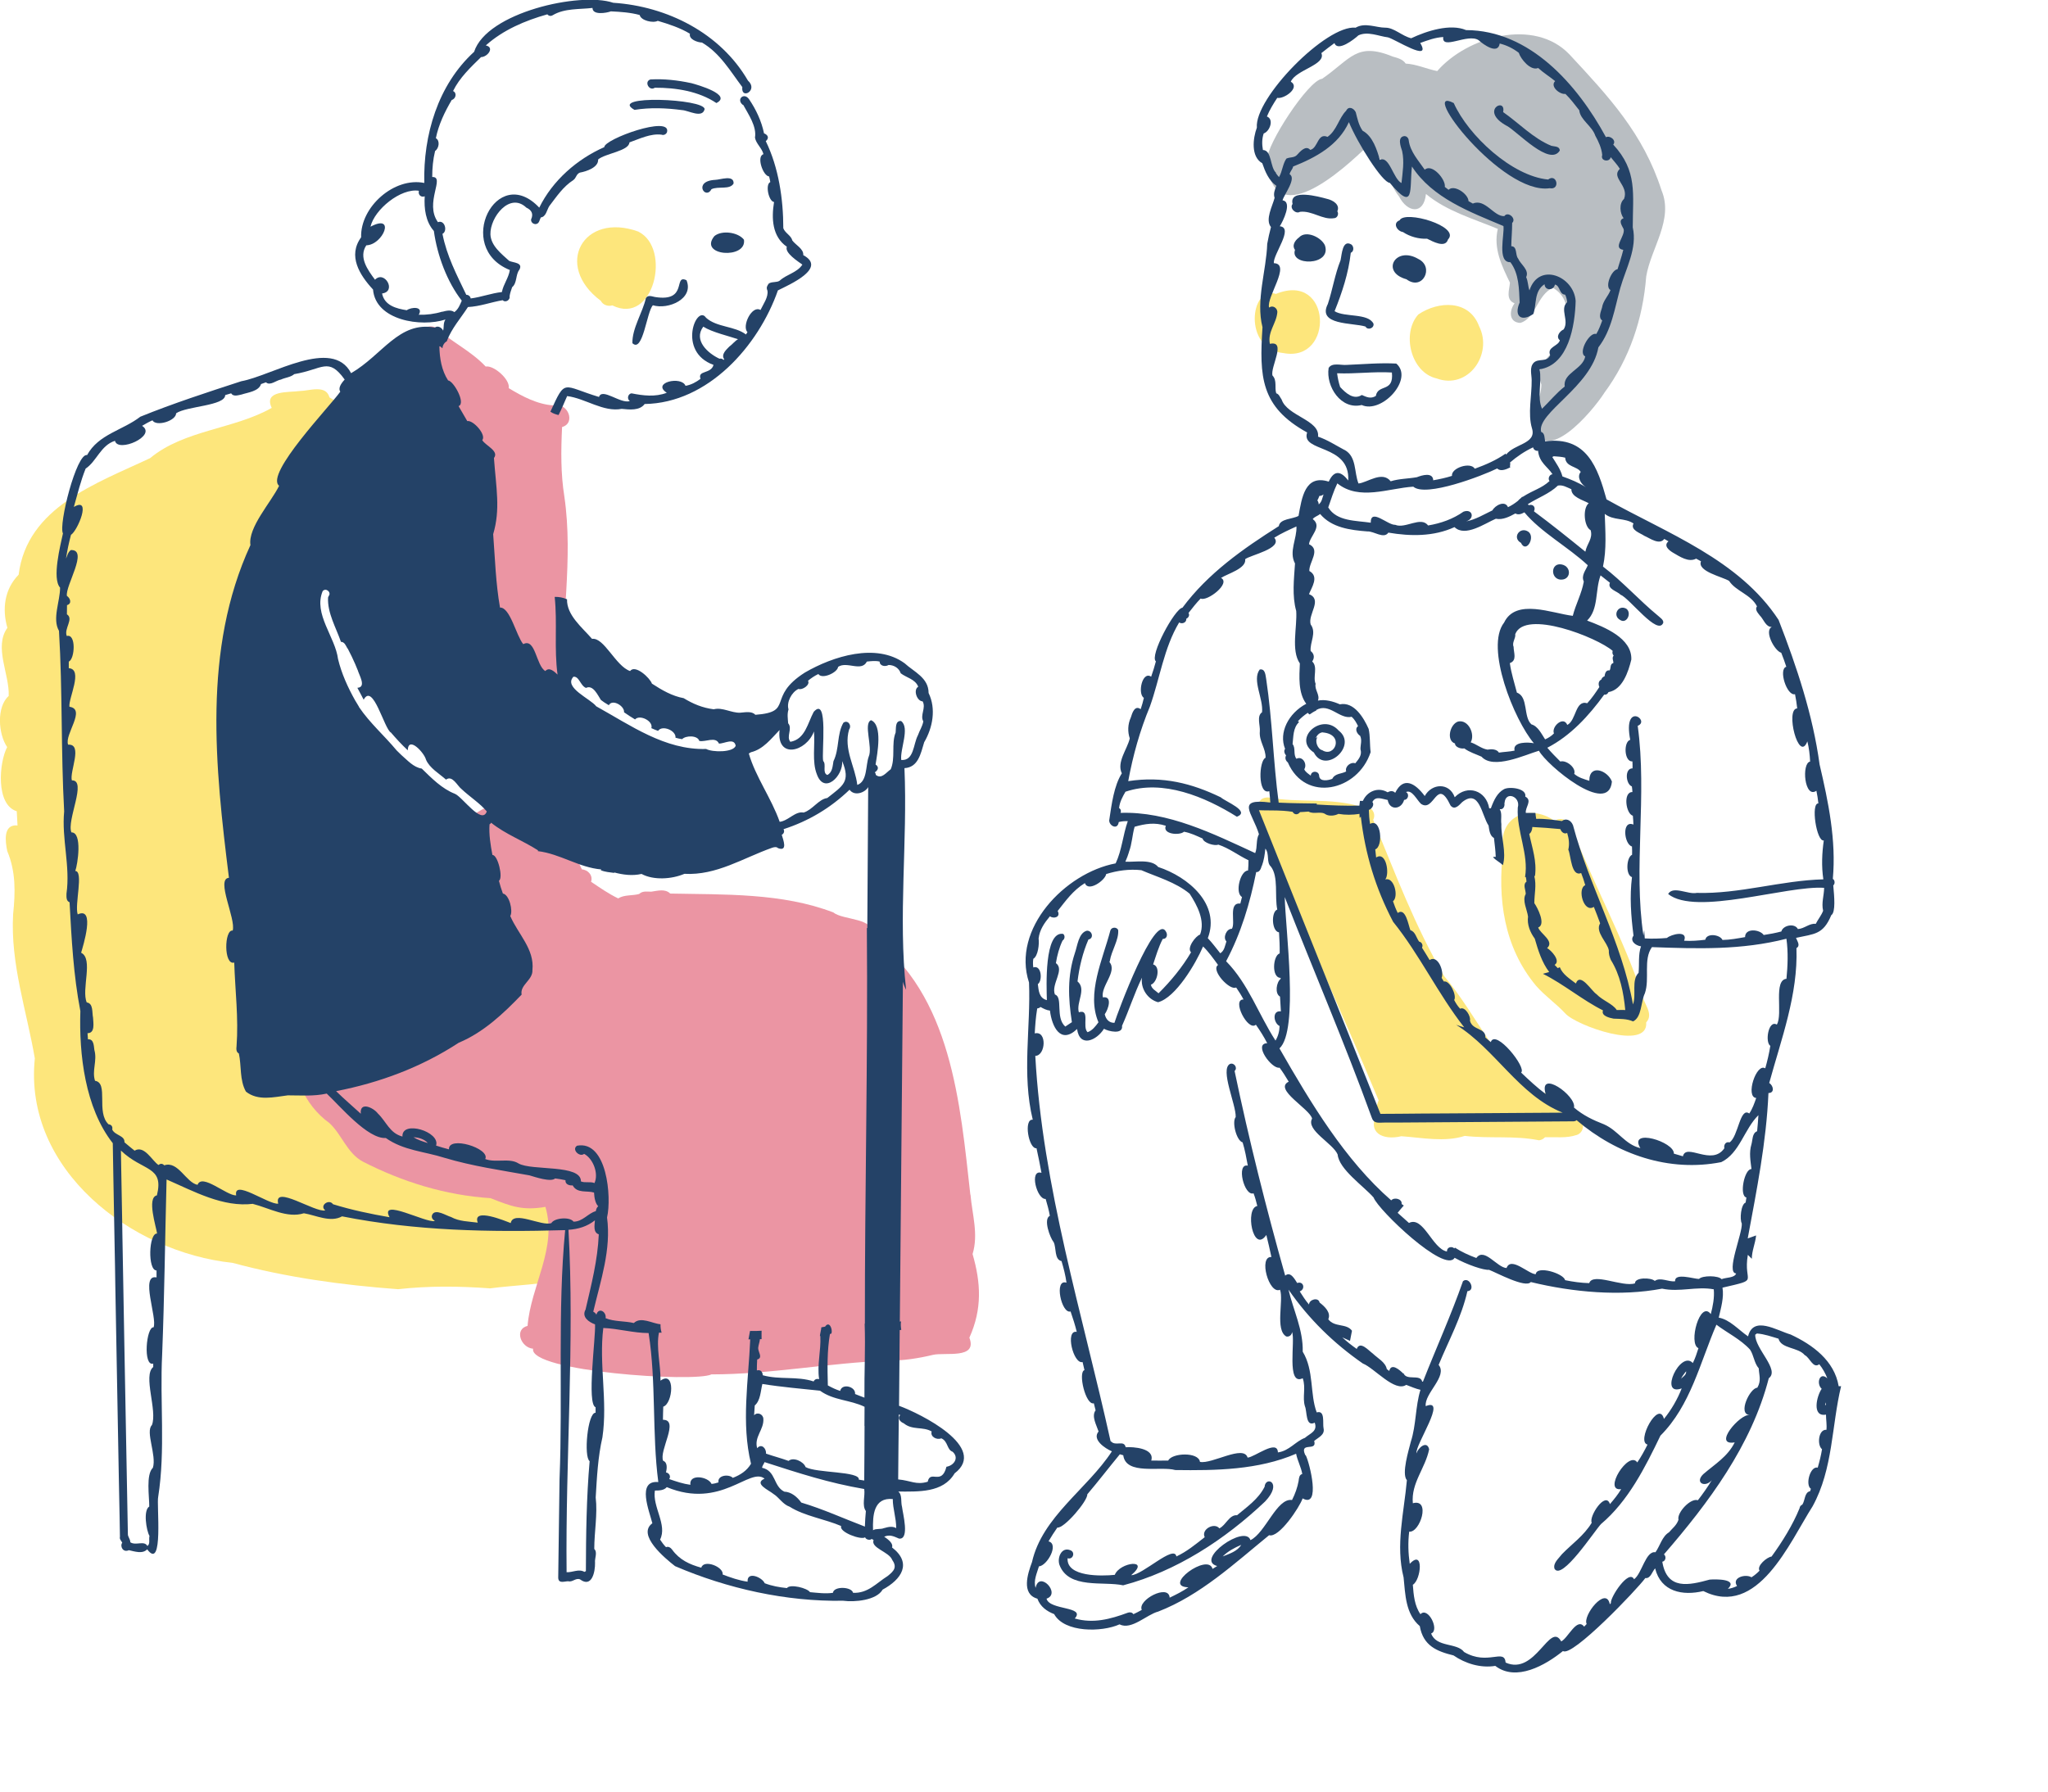 <?xml version="1.0" encoding="UTF-8"?><svg id="_レイヤー_2" xmlns="http://www.w3.org/2000/svg" xmlns:xlink="http://www.w3.org/1999/xlink" viewBox="0 0 185.79 162.63"><defs><style>.cls-1{fill:#fff;}.cls-2{fill:#244267;}.cls-3{fill:#eb95a3;}.cls-4{fill:#b9bec2;}.cls-5{fill:#7dd0fc;}.cls-6{clip-path:url(#clippath);}.cls-7{fill:none;}.cls-8{fill:#fde67c;}.cls-9{fill:url(#_10_dpi_40_3);}</style><clipPath id="clippath"><rect class="cls-7" x="0" width="28.8" height="28.8"/></clipPath><pattern id="_10_dpi_40_3" x="0" y="0" width="28.8" height="28.8" patternTransform="translate(266.8 -6958.34) scale(.19)" patternUnits="userSpaceOnUse" viewBox="0 0 28.8 28.8"><rect class="cls-7" x="0" width="28.8" height="28.8"/><path class="cls-5" d="m28.8,31.68c1.59,0,2.88-1.29,2.88-2.88s-1.29-2.88-2.88-2.88-2.88,1.29-2.88,2.88,1.29,2.88,2.88,2.88Z"/><path class="cls-5" d="m14.4,31.68c1.59,0,2.88-1.29,2.88-2.88s-1.29-2.88-2.88-2.88-2.88,1.29-2.88,2.88,1.29,2.88,2.88,2.88Z"/><path class="cls-5" d="m0,31.68c1.59,0,2.88-1.29,2.88-2.88S1.59,25.92,0,25.92s-2.88,1.29-2.88,2.88S-1.59,31.68,0,31.68Z"/><path class="cls-5" d="m28.8,31.68c1.59,0,2.88-1.29,2.88-2.88s-1.29-2.88-2.88-2.88-2.88,1.29-2.88,2.88,1.29,2.88,2.88,2.88Z"/><path class="cls-5" d="m28.8,17.28c1.59,0,2.88-1.29,2.88-2.88s-1.29-2.88-2.88-2.88-2.88,1.29-2.88,2.88,1.29,2.88,2.88,2.88Z"/><path class="cls-3" d="m28.8,31.68c1.59,0,2.88-1.29,2.88-2.88s-1.29-2.88-2.88-2.88-2.88,1.29-2.88,2.88,1.29,2.88,2.88,2.88Z"/><path class="cls-3" d="m14.4,31.68c1.59,0,2.88-1.29,2.88-2.88s-1.29-2.88-2.88-2.88-2.88,1.29-2.88,2.88,1.29,2.88,2.88,2.88Z"/><path class="cls-3" d="m28.8,17.28c1.59,0,2.88-1.29,2.88-2.88s-1.29-2.88-2.88-2.88-2.88,1.29-2.88,2.88,1.29,2.88,2.88,2.88Z"/><path class="cls-3" d="m14.4,17.28c1.59,0,2.88-1.29,2.88-2.88s-1.29-2.88-2.88-2.88-2.88,1.29-2.88,2.88,1.29,2.88,2.88,2.88Z"/><path class="cls-3" d="m7.2,24.48c1.59,0,2.88-1.29,2.88-2.88s-1.29-2.88-2.88-2.88-2.88,1.29-2.88,2.88,1.29,2.88,2.88,2.88Z"/><path class="cls-3" d="m21.6,24.48c1.59,0,2.88-1.29,2.88-2.88s-1.29-2.88-2.88-2.88-2.88,1.29-2.88,2.88,1.29,2.88,2.88,2.88Z"/><path class="cls-3" d="m7.2,10.08c1.59,0,2.88-1.29,2.88-2.88s-1.29-2.88-2.88-2.88-2.88,1.29-2.88,2.88,1.29,2.88,2.88,2.88Z"/><path class="cls-3" d="m21.6,10.08c1.59,0,2.88-1.29,2.88-2.88s-1.29-2.88-2.88-2.88-2.88,1.29-2.88,2.88,1.29,2.88,2.88,2.88Z"/><path class="cls-5" d="m0,31.68c1.59,0,2.88-1.29,2.88-2.88S1.59,25.92,0,25.92s-2.88,1.29-2.88,2.88S-1.59,31.68,0,31.68Z"/><path class="cls-5" d="m0,17.28c1.59,0,2.88-1.29,2.88-2.88S1.59,11.52,0,11.52s-2.88,1.29-2.88,2.88S-1.59,17.28,0,17.28Z"/><path class="cls-5" d="m28.8,2.88c1.59,0,2.88-1.29,2.88-2.88s-1.29-2.88-2.88-2.88-2.88,1.29-2.88,2.88,1.29,2.88,2.88,2.88Z"/><path class="cls-5" d="m14.4,2.88c1.59,0,2.88-1.29,2.88-2.88s-1.29-2.88-2.88-2.88-2.88,1.29-2.88,2.88,1.29,2.88,2.88,2.88Z"/><g class="cls-6"><path class="cls-5" d="m0,2.88c1.59,0,2.88-1.29,2.88-2.88S1.59-2.88,0-2.88-2.88-1.59-2.88,0-1.59,2.88,0,2.88Z"/></g><path class="cls-3" d="m0,31.68c1.59,0,2.88-1.29,2.88-2.88S1.59,25.92,0,25.92s-2.88,1.29-2.88,2.88S-1.59,31.68,0,31.68Z"/><path class="cls-3" d="m0,17.28c1.59,0,2.88-1.29,2.88-2.88S1.59,11.52,0,11.52s-2.88,1.29-2.88,2.88S-1.59,17.28,0,17.28Z"/><path class="cls-5" d="m0,2.88c1.59,0,2.88-1.29,2.88-2.88S1.59-2.88,0-2.88-2.88-1.59-2.88,0-1.59,2.88,0,2.88Z"/><path class="cls-5" d="m28.8,2.88c1.59,0,2.88-1.29,2.88-2.88s-1.29-2.88-2.88-2.88-2.88,1.29-2.88,2.88,1.29,2.88,2.88,2.88Z"/><path class="cls-3" d="m28.8,2.88c1.59,0,2.88-1.29,2.88-2.88s-1.29-2.88-2.88-2.88-2.88,1.29-2.88,2.88,1.29,2.88,2.88,2.88Z"/><path class="cls-3" d="m14.4,2.88c1.59,0,2.88-1.29,2.88-2.88s-1.29-2.88-2.88-2.88-2.88,1.29-2.88,2.88,1.29,2.88,2.88,2.88Z"/><path class="cls-5" d="m0,2.88c1.59,0,2.88-1.29,2.88-2.88S1.59-2.88,0-2.88-2.88-1.59-2.88,0-1.59,2.88,0,2.88Z"/><path class="cls-3" d="m0,2.88c1.59,0,2.88-1.29,2.88-2.88S1.59-2.88,0-2.88-2.88-1.59-2.88,0-1.59,2.88,0,2.88Z"/></pattern></defs><g id="_レイヤー_1-2"><path class="cls-1" d="m185.65,149.22c-.04-.12-.08-.24-.12-.36.01.03.02.07.03.1-.01-.03-.02-.07-.03-.1,0,.01,0,.02.01.03-.41-1.48-.55-3.12-.06-4.59-.63-1.3-1.29-2.46-1.63-3.11.09-.43-.17-.9-.6-1.02-2.38-6.67-10.71-4.55-16.24-4.48-.74.06-1.48.14-2.22.23,1.48-3.21,1.41-6.81,2.21-10.16-.07,0-.15,0-.22,0-.39-2.32-2.36-3.76-4.36-4.69-1.27-.37-3.39-1.74-3.86.17-.84-.57-1.66-1.53-2.66-1.7.2-.88.49-1.84.34-2.72,3.48-.81,1.85-.34,2.3-2.98.13.12.25.24.36.36,0-.72.32-1.39.39-2.12-.12.04-.38.13-.5.18,0,0,0,0,0,0-.01,0-.25.09-.26.09.81-4.37,1.69-8.74,1.88-13.19.58,0,.46-.67.07-.91,1.1-4.01,2.62-8.03,2.47-12.24.39-.23.07-.63-.04-.93,1.67-.37,2.46-.28,3.2-2.06.41-.26.27-1.71.18-2.7.18-.14.15-.49-.04-.59.32-3.5-.41-7.01-1.2-10.38-.61-4.49-2.07-8.87-3.72-13.12-3.59-5.48-10.08-7.84-15.61-10.94-.75-2.71-1.69-5.48-5.03-5.31,1.73-.27,4.08-3.13,4.85-4.32,2.3-3.11,3.51-6.73,3.81-10.57.43-2.59,2.51-5.15,1.39-7.82-1.65-5.14-4.78-8.49-8.35-12.33-1.59-1.67-3.88-2.08-6.13-1.69-1.03-.35-2.13-.56-3.28-.56-1.43-.61-3.56.07-4.98.74-.83-.2-1.56-.97-2.35-.96-.83,0-1.84-.5-2.69,0-2.65-.28-9.2,6.4-8.96,9.07-.36.96-.56,2.64.49,3.23.2.58.44,1.2.85,1.66.1.24.21.43.34.6-.11.29-.18.59-.07.87-.19.74-.88,1.98-.33,2.65-.13.5-.25,1-.34,1.52-.05,1.64-.5,3.38-.61,5.09-.64.88-.71,2.61.11,3.76-.16,3.74.3,6.17,4.12,8.27-.6,1.83,3.91,1,3.73,4.36,0,0,0,0,0,0-.58-.76-1.23-1.08-1.77.1-2.16-.68-2.44,1.46-2.74,3.11-.53.3-1.69.24-1.79.93-3.26,2.06-6.43,4.29-8.74,7.4-.7.08-3.02,4.39-2.41,4.87-.12.47-.27.93-.43,1.39-.82-.55-1.25,1.57-.66,1.92-.08.34-.17.69-.29,1.03-.53-.4-.77.34-.89.74-.29.64-.3,1.31-.1,1.91-.22.98-1.21,2.15-.72,3.17-.71,1.11-.93,2.83-1.13,4.17-.14.51.74,1.07.85.26.26-.07.54-.09.82-.08-.45,1.28-.53,2.62-1.1,3.83-4.6.87-9.46,5.95-7.86,10.81.17,4.04-.67,8.32.34,12.45-.85-.1-.38,2.67.34,2.59.16.75.32,1.48.45,2.23-1.14-.35-.42,2.44.38,2.37.15.51.29,1.01.38,1.53-.62.29.02,2,.35,2.4.25.5.04,1.57.71,1.71.19.64.36,1.29.45,1.96-1.16-.4-.46,2.86.37,2.61.21.61.41,1.22.56,1.85-1.08-.21-.31,2.96.53,2.74.06.24.11.47.17.73-.61.18.11,3.23.85,3.01.05.21.11.42.16.64-.4.53.09,1.36.27,1.92-.62.73.59,1.54,1.21,1.8-1.43,2.19-3.61,4-5.24,6.1-.61-1.25-1.47-2.48-3.85-3.12-1.06-.47-2.77-.96-4.72-1.32,2.04-2.29-3.6-5.08-5.44-5.75.01-1.37.03-2.74.04-4.11,1.02-.07,2.03-.25,3.02-.48,1.1-.26,4.07.42,3.31-1.56,1.18-2.62,1.04-4.99.29-7.59.55-1.79-.04-3.62-.19-5.4-.79-6.99-1.45-15.07-5.99-20.63-.39-5.98.28-12.1.02-18.1,1.24-.07,1.47-1.29,1.79-2.35.77-1.31,1.1-3.03.4-4.47,0-1.39-1.32-1.91-2.18-2.7-2.58-1.87-6.49-.64-9.05.85-3.52,2.25-.91,3.57-4.49,3.83-.31-.36-.94-.22-1.38-.19-.79.03-1.62-.52-2.39-.31-1.02-.13-1.88-.49-2.73-1.01-1.05-.19-1.97-.73-2.88-1.32-.17-.51-1.52-1.77-1.98-1.14-1.31-.45-2.36-3.08-3.45-2.92-.9-1.04-2.31-2.15-2.27-3.59-.04-.02-.09-.03-.13-.05.18-3.09.32-6.17-.13-9.27-.34-2.11-.31-4.2-.21-6.32,0,0,0,0,0,0h0c.99-.28.76-1.45.04-1.85.14-.32.28-.65.43-.97,1.66.21,3.28,1.48,4.95,1.16.68.07,1.63.18,2.08-.44,5.75-.09,10.33-5.27,12.09-10.31,1.06-.53,4.49-2.02,2.3-3.2.05-.57-.69-.91-1-1.34-.09-.43-.65-.66-.81-1.1,0-2.64-.42-5.51-1.59-7.9.36-.31.16-.59-.16-.71-.22-1.09-.73-2.18-1.36-3.1-.09-.13-.2-.21-.3-.24,0-.08-.02-.16-.04-.24.36-.01.83-.59.2-1.16-2.5-4.31-7.32-6.74-12.22-7.06-3.02-1.02-11.48.89-12.62,4.45-3.3,3.01-4.62,7.57-4.52,11.9-2.74-.56-5.82,2.18-5.73,4.93-1.23,1.69-.14,3.42,1.08,4.74.23,2.81,4.37,3.44,6.57,2.72-.22.33-.12.68-.21,1.01-.12-.25-.42-.45-.69-.32-.27-.11-.52-.11-.73-.04-2.82-.1-4.28,2.67-6.94,4.22-1.71-3.3-7.23.25-9.96.73-3.07,1-6.18,2.01-9.16,3.22-1.6,1.24-3.79,1.58-4.83,3.48-.57-.12-1.39,2.17-1.87,4.2-2.21,1.58-3.92,3.62-4.3,6.64-1.29,1.31-1.51,3.12-1.02,4.82-1.25,1.74.21,4.23.12,6.18-1.12.99-.95,3.46-.14,4.64-.74,1.4-1.05,5.24.87,5.82.03.43.05.86.07,1.29-1.35-.13-1.1,1.51-.93,2.33.78,1.86.74,3.74.53,5.73-.25,4.52,1.22,8.7,1.97,13.08-.62,5.98,2.56,11.04,7.16,14.37.02.93.03,1.86.05,2.8,0,0,0,0,0-.01v.02c.02,1.13.05,2.32.06,3.48.11,5.83.22,11.66.32,17.5.02,1.16.04,2.32.07,3.49,0,.24,0,.48.01.72-2.86,2.23-5.45,8.14-4.46,11.22,1.23,2.73,4.22,4.3,6.29,6.37,1.72.89,3.38,1.69,5.06,2.61.29.09.3.4.44.62,1.14,1.43,3.47.59,5.08.76,2.96-.07,6.46.94,9.5.53,0,0,0,0,0,0,2.34.94,5.02.08,7.35-.54,4.39.37,8.72-.7,13.11-.74.68.35,2.49.23,2.92-.31.43-.04.85-.08,1.28-.11h0c1.64,1.01,3.72-.63,5.55-.38.69.24,2.15.37,2.54-.42,1.46-.51,4.45,1,5.02-.41.65-.05,1.31-.02,1.96.03.64.76,2.98,1.32,2.97-.33,1.41-.03,2.83.04,4.21.32.57.47,1.76.48,1.85-.48,2-.07,3.88.51,5.87.41.26-.27.34-.72.14-1.05,2.15-.3,4.22.51,6.33-.1.18-.02.36-.05.54-.07,0,0-.01,0-.02,0,0,0,.02,0,.02,0-.03,0-.07,0-.1.01.53-.07,1.06-.12,1.6-.15-.06-.03-.11-.05-.17-.07.91-.06,1.81-.12,2.72-.17.45.15,1.07.25,1.44-.09.88-.06,1.76-.12,2.64-.18,0,0,0,0,0,0,1.29-.11,3.23,1.8,4.03.22,0,0,0,0,0,0,0,0,0,0,0,0,7.91,2.27,16.17,2.12,24.23,3.43,1.43,1.68,4.02.79,5.92.51,2.62.15,5.06,1.75,7.72,1.45,0,0,0,0,0,0,1.51.52,3.25,1.13,4.85.55,0,0,0,0,0,0,2.15.74,4.42.33,6.64.59,3.1.26,6.19.25,9.27-.27,1.37.75,3.04-.12,4.49-.13,1.42.14,2.94-.06,4.21-.71,0,0,0,0,0,0t0,0c1.29.04,2.74.18,3.91-.43.45-.72,1.74-1.67,2.46-.81.38-.25.72-.56,1.02-.91-.66-1.08,1.22-3.34,2.34-3.28.75-.93.75-2.21,1.42-3.14.23-1.06.5-2.11.76-3.16-.05-.13-.1-.26-.15-.39ZM67.22,8.51s.01.08.02.12c.03.09.12.11.19.06,0,0,0,.02,0,.03-.08.02-.14.07-.19.13-.03-.11-.03-.23-.02-.35Zm-16.43,124.45c-1.4-.42-2.81-.74-4.27-.58-7.31.86-24.65-.39-32.2,3.48,0,0,0,0,0-.01.67-4.27.14-8.63.36-12.93.13-3.31.2-6.61.27-9.91,1.99.83,4.09,1.37,6.15,1.59,4.88,1.32,9.96,2.02,15.01,2.39,2.81-.31,5.47-.28,8.3-.08,1.39-.18,2.88-.27,4.34-.44-.39,1.27-.77,2.55-.88,3.86,0,0,0,0,0,0h0c-1.24.3-.61,1.98.5,2.07-.1.56.92,1.04,2.5,1.43,0,3.05.02,6.12-.06,9.13Zm8.16,1.57s0,0,0,0c0,0,0,0,0,0-.37-.96-1.59-.56-2.34-.42-.82.07-1.64-.02-2.45-.19.09-1.18.22-2.36.49-3.52.29-1.98.12-3.94.02-5.9,1.5.19,3.1.32,4.56.4.16,3.11.09,6.24.46,9.26-.23,0-.49.1-.74.36Zm19.5-7.7c-.29-.1-.57-.22-.85-.33.08-.67-1.19-1.01-1.35-.28-.38-.12-.76-.3-1.12-.5-.01-.6-.03-1.2-.03-1.81,1.12-.12,2.24-.22,3.37-.3-.02,1.08-.04,2.16-.03,3.23Zm.26-42.93c-.77-.56-2.47-.57-3.12-1.1-4.64-1.78-9.89-1.61-14.79-1.71-.46-.46-1.15-.25-1.72-.17-.38,0-.79-.09-1.1.21-.62.17-1.35.05-1.9.4-.87-.42-1.66-.97-2.46-1.51.2-.58-.3-1.1-.83-1.12-.08-.16-.16-.32-.24-.48.65.23,1.3.42,2,.47-.02.02-.03.04-.04.07.4.17.82.19,1.24.25-.01-.02-.03-.03-.04-.05.82.22,1.66.33,2.5.14,1.09.59,2.74.48,3.89-.01,2.91.16,5.31-1.43,7.94-2.36.17-.06.41-.12.55.03.91.34.47-.76.34-1.21.17-.09.28-.29.16-.51,2.28-.74,4.26-1.92,5.99-3.58.46.63,1.42.25,1.69-.24-.03,4.16-.05,8.31-.08,12.47Zm40.79-38.53c.09-.12.12-.26.18-.39.16,0,.28-.06.38-.14-.13.37-.15.68-.44.91,0-.12-.04-.24-.12-.37h0Zm-8.27,41.87c1.36-2.56,2.16-5.26,2.73-8.09.3.04.44-.32.5-.57.19-.51.27-1.05.32-1.58.4.49.07,1.25.5,1.63.71.92.33,2.68.58,3.9-.57.21-.51,1.98.16,2.07.04.64.07,1.27.06,1.91-.62.19-.76,2.23.09,2.22,0,.04,0,.07-.01.1-.38.3-.54,1.33-.05,1.6.03.45.06.89.08,1.34-.82-.11-.67,1.07-.12,1.33-.01.46-.13.93-.37,1.32-1.55-2.4-2.45-5.13-4.48-7.2Zm16.75,43.56c-.18.73-.87,2.93-.36,3.5-.26,2.93-1.04,5.9-.3,8.82,0,.01,0,.03,0,.04-3.92-2.1-7.45-3.96-11.36-4.24.9-.75,1.96-2.42,2.15-2.98,1.67.93.64-3.21.29-3.9-.57-1.27,1.11-.26.81-1.28.37-.32.99-.55.85-1.15-.1-.46.17-1.67-.62-1.44-.63-1.65-.23-3.81-1.27-5.51.05-2-.86-3.77-1.29-5.63,1.85,2.67,4.08,4.85,6.74,6.7,1.06.42,2.9,2.64,3.94,1.94.43.16.84.35,1.29.45-.47,1.54-.38,3.18-.87,4.7Zm13.76-87.58c-.17-.65-.57-1.2-.92-1.76.04-.02.08-.04.13-.07l2.44,1.42c-.39.48.04,1.11.47,1.39-.67-.42-1.37-.71-2.13-.98Z"/><path class="cls-9" d="m185.65,149.22c-.04-.12-.08-.24-.12-.36.01.03.02.07.03.1-.01-.03-.02-.07-.03-.1,0,.01,0,.02.01.03-.41-1.48-.55-3.12-.06-4.59-.63-1.3-1.29-2.46-1.63-3.11.09-.43-.17-.9-.6-1.02-2.38-6.67-10.71-4.55-16.24-4.48-5.84.46-11.38,1.97-16.81,4.1-3.45,1.77-7.17,2.88-9.99,5.62-2.11,1.55-4.8,1.29-7.25,1.7-1.87-.15-3.35-1.81-4.35-3.27-6.84-3.64-12.26-6.99-20.19-3.49-2.1.89-4.34,1.68-6.64,1.37-7.94.17-3.86-5.43-10.04-7.1-4.57-2.05-21.29-4.35-17.37,4.58-.55.17-1.36.81-1.21,1.49-2.75,1.44-6.09.4-9.04.24-.89-.92-1.01-1.09-2.37-1.01-.34-1.33-1.18-2.49-1.52-3.81.96-.95-.19-2.71-1.28-1.58,0,0,0,0,0,0,0,0,0,0,0,0-.37-.96-1.59-.56-2.34-.42-3.38.3-6.6-2.12-10.09-1.73-8.35.98-29.78-.79-34.76,5.46-3.19,1.51-6.48,8.4-5.39,11.8,1.23,2.73,4.22,4.3,6.29,6.37,1.72.89,3.38,1.69,5.06,2.61.29.09.3.4.44.62,1.14,1.43,3.47.59,5.08.76,2.96-.07,6.46.94,9.5.53,0,0,0,0,0,0,2.34.94,5.02.08,7.35-.54,4.39.37,8.72-.7,13.11-.74.68.35,2.49.23,2.92-.31.43-.04.85-.08,1.28-.11h0c1.64,1.01,3.72-.63,5.55-.38.69.24,2.15.37,2.54-.42,1.46-.51,4.45,1,5.02-.41.65-.05,1.31-.02,1.96.03.64.76,2.98,1.32,2.97-.33,1.41-.03,2.83.04,4.21.32.57.47,1.76.48,1.85-.48,2-.07,3.88.51,5.87.41.26-.27.34-.72.14-1.05,2.15-.3,4.22.51,6.33-.1.18-.02.36-.05.54-.07,0,0-.01,0-.02,0,0,0,.02,0,.02,0-.03,0-.07,0-.1.01.53-.07,1.06-.12,1.6-.15-.06-.03-.11-.05-.17-.07.91-.06,1.81-.12,2.72-.17.45.15,1.07.25,1.44-.09.88-.06,1.76-.12,2.64-.18,0,0,0,0,0,0,1.29-.11,3.23,1.8,4.03.22,0,0,0,0,0,0h0c7.91,2.27,16.17,2.12,24.23,3.43,1.43,1.68,4.02.79,5.92.51,2.62.15,5.06,1.75,7.72,1.45,0,0,0,0,0,0,1.51.52,3.25,1.13,4.85.55,0,0,0,0,0,0,2.15.74,4.42.33,6.64.59,3.1.26,6.19.25,9.27-.27,1.37.75,3.04-.12,4.49-.13,1.42.14,2.94-.06,4.21-.71,0,0,0,0,0,0t0,0c1.29.04,2.74.18,3.91-.43.45-.72,1.74-1.67,2.46-.81.38-.25.72-.56,1.02-.91-.66-1.08,1.22-3.34,2.34-3.28.75-.93.75-2.21,1.42-3.14.23-1.06.5-2.11.76-3.16-.05-.13-.1-.26-.15-.39Zm-126.49-9.87c-.3-.18-.43-.56-.5-.89h0s0,0,0,0c.17.29.43.55.5.89,0,0,0,0,0,0,0,0,0,0,0,0Z"/><path class="cls-8" d="m44.4,116.91c4.69-.62,10.43-.14,12.69-5.24.04.47.23.85.87.9,1.35-.1.84-1.96.89-2.84-.12-4.69-3.96-8.02-8.45-8.46-3.66-.91-7.28-1.98-11.02-2.57-3.82-1.23-7.96-3.05-10.3-6.46-2.67-6.71-2.85-14.58-2.66-21.76.25-3.72-1.08-7.25-1.35-10.91.26-5.08,2.67-9.83,4.7-14.42,1.22-2.48,3.41-7.32.12-9.09-.32-1.19-1.83-.59-2.7-.58-.97.14-3.32-.09-2.54,1.53-3.4,1.94-7.94,1.99-11.03,4.56-4.82,2.28-11.16,4.42-11.93,10.58-1.29,1.31-1.51,3.12-1.02,4.82-1.25,1.74.21,4.23.12,6.18-1.12.99-.95,3.46-.14,4.64-.74,1.4-1.05,5.24.87,5.82.03.43.05.86.07,1.29-1.35-.13-1.1,1.51-.93,2.33.78,1.86.74,3.74.53,5.73-.25,4.52,1.22,8.7,1.97,13.08-1.04,10.1,8.75,17.59,17.94,18.55,4.88,1.32,9.96,2.02,15.01,2.39,2.81-.31,5.47-.28,8.3-.08Z"/><path class="cls-3" d="m88.03,108.42c-.93-8.3-1.69-18.14-8.98-23.47.48-1.71-2.53-1.41-3.46-2.16-4.64-1.78-9.89-1.61-14.79-1.71-.46-.46-1.15-.25-1.72-.17-.38,0-.79-.09-1.1.21-.62.17-1.35.05-1.9.4-.87-.42-1.66-.97-2.46-1.51.2-.58-.3-1.1-.83-1.12-.74-1.51-1.5-3.05-1.65-4.77.48-1.27-1.3-1.68-1.67-.65,0,0,0,0,0,0,0,0,0,0,0,0-2.63-2.22-5.96-.11-8.14,1.62-2.42,2.69-1.63,7.28-1.77,10.68-.16,2.46-8.33,5.14-10.28,6.94-.42.02-.73.38-.82.76-.32.32-.6.78-.44,1.24-2.3,2.14-.29,5.68,1.86,7.19,1.13,1.05,1.6,2.71,3.01,3.49,3.62,1.86,7.54,3.07,11.61,3.33,1.87.74,2.91,1.15,4.98.79,1.1,3.75-1.33,7.16-1.62,10.8,0,0,0,0,0,0h0c-1.24.3-.61,1.98.5,2.07-.38,2.07,14.67,3.08,16.18,2.33,5.35,0,10.66-1.05,16.02-1.25,1.38.01,2.73-.2,4.07-.52,1.1-.26,4.07.42,3.31-1.56,1.18-2.62,1.04-4.99.29-7.59.55-1.79-.04-3.62-.19-5.4Z"/><path class="cls-3" d="m38.76,34.68c-1.86,7.47-.34,15.34,3.8,21.82.93,2.14,5.14,8.12,7.24,8.68,1.35-.06,1.28-2,1.29-3-.23-5.71.94-11.39.11-17.11-.34-2.11-.31-4.2-.21-6.32,0,0,0,0,0,0h0c1.29-.37.5-2.27-.74-1.96-1.47-.08-2.87-.82-4.1-1.57.15-.77-1.35-2.1-2.09-1.96-1.34-1.43-3.14-2.25-4.56-3.55-1.3-.53-2.06,1.39-.55,1.8.11.19.29.44.53.73-.23.84-.77,1.52-.72,2.44Z"/><path class="cls-8" d="m130.33,34.34c2.87,1.05,5.13-2.21,3.85-4.74-.89-2.41-3.67-2.31-5.51-1.07-1.54,1.7-.7,5.27,1.66,5.81Z"/><path class="cls-8" d="m116.45,32.04c4.62.87,4.38-7.45-.7-5.37-2.35-.8-3.01,5.02.7,5.37Z"/><path class="cls-8" d="m57.93,21.02c-5.03-1.83-7.73,3.07-3.43,6.27.19.38.66.54,1.05.42,3.77,1.88,5.38-5.18,2.38-6.68Z"/><path class="cls-8" d="m148.94,90.16c-1.69-5.04-4.27-9.71-6.2-14.66.1-.77-1.08-1.54-1.69-1.01-2.31-1.62-5.18-.4-4.69,2.62-.52,4.42.05,8.81,2.99,12.34.8.92,1.82,1.61,2.65,2.51.96,1.09,7.55,3.46,7.34.81.73-.77-.26-1.75-.41-2.59Z"/><path class="cls-8" d="m143.01,103c.92-.3.72-1.67-.24-1.74-.52-.2-.97-.73-1.53-.73-.23-.81-.77-1.79-1.71-1.14-3.75-2.77-5.6-7.37-8.53-10.83-2.63-4.5-4.45-9.36-6.43-14.17.38-.69-.42-1.51-1.13-1.19-2.73-.86-5.65-.31-8.37-.84-1.05-.02-.99.9-.91,1.59,3.27,8.72,7.33,17.27,10.91,25.9-.16.31-.2.74-.13,1.1-.97,1.85.51,2.55,2.19,2.15,1.87.13,3.93.56,5.75-.03,2.27.26,4.5-.05,6.74.4.2-.03.39-.11.54-.28.96-.03,1.94.11,2.86-.2Z"/><path class="cls-4" d="m145.53,35.66c2.3-3.11,3.51-6.73,3.81-10.57.43-2.59,2.51-5.15,1.39-7.82-1.65-5.14-4.78-8.49-8.35-12.33-3.2-3.36-9.28-1.62-12,1.51-.95-.19-1.89-.63-2.86-.68-.25-.39-.73-.51-1.15-.63-3.32-1.36-3.81.2-6.43,2.01-1.25.12-5.09,6.04-4.98,7.33.33,6.88,6.86.97,9.18-1.31,1.52,1.15,1.64,3.22,2.78,4.66.77,1.49,2.25,1.67,2.44-.23,1.89,1.57,4.29,2.24,6.52,3.17-.43,1.77.38,3.39,1.1,4.88-.05.64-.42,1.55.42,1.87-.52.72-.5,1.73.51,1.78,1.4-.38,1.54-2.58,2.97-3.18,2.05,1.18,1.29,4.03.19,5.55-.92,1.04-1.8,1.77-1.24,3.23,0,1.17-.85,2.69-.85,3.76,1.2,3.76,5.45-1.3,6.54-2.98Z"/><path class="cls-2" d="m64.81,21.42c-1.5,1.81,2.95,2.13,2.68.33-.52-.68-2-.89-2.68-.33Z"/><path class="cls-2" d="m59.42,26.95c-.28-.05-.65-.22-.83.11-.28,1.28-1.25,2.72-1.22,4.08.96.92,1.3-2.87,1.86-3.44,1.39.42,3.74-.58,3.05-2.27-1.23-.59.18,2.01-2.86,1.52Z"/><path class="cls-2" d="m62.69,7.54c-1.21-.26-2.46-.4-3.69-.33-.6.2-.09,1.1.4.75,1.93-.01,3.99.32,5.59,1.39,1.46-.74-1.68-1.65-2.29-1.81Z"/><path class="cls-2" d="m57.56,9.97c1.42-.23,2.89-.17,4.31.02.59.03,1.84.78,2.05-.08.04-.96-8.83-1.32-6.36.06Z"/><path class="cls-2" d="m64.88,16.32c-2.05.11-.88,1.87-.34.85.6-.3,1.67.08,2.01-.52.04-.82-1.2-.34-1.67-.33Z"/><path class="cls-2" d="m140.59,17.08c.99.18.64-1.39-.15-.79-3.28-.31-7.24-3.99-8.56-6.94-3.31-1.72,4.36,8.36,8.7,7.73Z"/><path class="cls-2" d="m136.72,11.43c1,.58,3.88,3.7,4.78,2.23-.02-.41-.47-.35-.77-.43-1.65-.68-2.92-2.05-4.37-3.06.3-1.41-2.21-.13.35,1.26Z"/><path class="cls-2" d="m117.93,19.22c1.1-.13,2.05.75,3.08.58.31,0,.47-.38.31-.63.28-.62-.44-1.02-.95-1.13-.7-.19-3.45-.95-3.11.47-.31.38.29.95.67.71Z"/><path class="cls-2" d="m120.2,22.28c-.31-.74-1.72-1.42-2.35-.74-.41.3-.66.77-.37,1.13-.51,1.48,3.33,1.47,2.72-.39Z"/><path class="cls-2" d="m127.28,21.06c.61.41,1.44.64,2.18.6.5.24,1.65.9,1.9.07,1.16-1.19-3.92-2.69-4.39-1.74-.67.25-.23,1,.32,1.07Z"/><path class="cls-2" d="m127.59,25.34c1.47,1.1,2.56-1.12,1.08-1.84-2.06-1.22-3.46,1.19-1.08,1.84Z"/><path class="cls-2" d="m123.88,29.64c.2.36.8.14.72-.27-.49-.98-2.6-.56-3.53-1.13.69-1.72,1.26-3.44,1.47-5.3.3-.13.29-.56.06-.75-.83-.5-.87.92-.99,1.43-.51,1.27-.72,2.65-1.15,3.96-1,1.95,2.25,1.69,3.41,2.05Z"/><path class="cls-2" d="m123.53,36.75c1.81.83,4.76-2.36,3.14-3.76-1.51-.08-2.97.06-4.5.12-.52.05-1.33-.24-1.64.28-.26,1.69,1.13,3.82,3,3.36Zm-1.96-1.65c-.13-.39-.22-.82-.27-1.23,1.66.07,3.31-.17,4.97-.07.19,1.85-1.26,1.01-1.46,2.13-.47.29-.85.09-1.27-.09-.74.48-1.46-.17-1.98-.74Z"/><path class="cls-2" d="m118.41,132.03c-.57-1.27,1.11-.26.81-1.28.37-.32.99-.55.85-1.15-.1-.46.17-1.67-.62-1.44-.63-1.65-.23-3.81-1.27-5.51.05-2-.86-3.77-1.29-5.63,1.85,2.67,4.08,4.85,6.74,6.7,1.06.42,2.9,2.64,3.94,1.94.43.16.84.35,1.29.45-.47,1.54-.38,3.18-.87,4.7-.18.73-.87,2.93-.36,3.5-.26,2.93-1.04,5.9-.3,8.82.16,1.55.17,3.31,1.47,4.42.31,1.79,1.55,2.29,3.06,2.66,1.06.73,2.44,1.17,3.79.95,1.89,1.46,4.55-.06,6.14-1.35.81.61,6.74-5.61,7.47-6.62.48.07.62-.6.89-.88.52,2.13,2.5,2.51,4.37,2.06,4.95,2.46,7.81-4.39,9.92-7.7,1.86-3.39,1.71-7.29,2.58-10.89-.07,0-.15,0-.22,0-.39-2.32-2.36-3.76-4.36-4.69-1.27-.37-3.39-1.74-3.86.17-.84-.57-1.66-1.53-2.66-1.7.2-.88.49-1.84.34-2.72,3.48-.81,1.85-.34,2.3-2.98.13.12.25.24.36.36,0-.72.32-1.39.39-2.12-.12.04-.38.13-.5.18,0,0,0,0,0,0-.01,0-.25.09-.26.09.81-4.37,1.69-8.74,1.88-13.19.58,0,.46-.67.07-.91,1.1-4.01,2.62-8.03,2.47-12.24.39-.23.07-.63-.04-.93,1.67-.37,2.46-.28,3.2-2.06.41-.26.27-1.71.18-2.7.18-.14.15-.49-.04-.59.32-3.5-.41-7.01-1.2-10.38-.61-4.49-2.07-8.87-3.72-13.12-3.59-5.48-10.08-7.84-15.61-10.94-.79-2.85-1.78-5.77-5.57-5.26-.06-.29-.02-.76-.36-.86-.44-1.71,4.57-4.1,5.19-7.67,1.21-1.56,1.48-3.55,1.99-5.39.5-1.77,1.56-3.59,1.13-5.5,0-3.04.45-5.11-1.77-7.51.32-.39-.31-.86-.66-.67-2.59-4.78-6.91-9.7-12.69-9.72-1.43-.61-3.56.07-4.98.74-.83-.2-1.56-.97-2.35-.96-.83,0-1.84-.5-2.69,0-2.65-.28-9.2,6.4-8.96,9.07-.36.96-.56,2.64.49,3.23.26.76.6,1.58,1.28,2.05-.15.36-.29.73-.16,1.09-.19.74-.88,1.98-.33,2.65-.13.5-.25,1-.34,1.52-.08,2.45-1.05,5.12-.43,7.57-.29,4.49-.18,7.22,4.05,9.55-.6,1.83,3.91,1,3.73,4.36,0,0,0,0,0,0-.58-.76-1.23-1.08-1.77.1-2.16-.68-2.44,1.46-2.74,3.11-.53.3-1.69.24-1.79.93-3.26,2.06-6.43,4.29-8.74,7.4-.7.08-3.02,4.39-2.41,4.87-.12.47-.27.93-.43,1.39-.82-.55-1.25,1.57-.66,1.92-.08.34-.17.69-.29,1.03-.53-.4-.77.34-.89.74-.29.64-.3,1.31-.1,1.91-.22.98-1.21,2.15-.72,3.17-.71,1.11-.93,2.83-1.13,4.17-.14.51.74,1.07.85.25.26-.07.54-.09.82-.08-.45,1.28-.53,2.62-1.1,3.83-4.6.87-9.46,5.95-7.86,10.81.17,4.04-.67,8.32.34,12.45-.85-.1-.38,2.67.34,2.59.16.75.32,1.48.45,2.23-1.14-.35-.42,2.44.38,2.37.15.51.29,1.01.38,1.53-.62.29.02,2,.35,2.4.25.5.04,1.57.71,1.71.19.64.36,1.29.45,1.96-1.16-.4-.46,2.86.37,2.61.21.61.41,1.22.56,1.85-1.08-.21-.31,2.96.53,2.74.06.24.11.47.17.73-.61.18.11,3.23.85,3.01.05.21.11.42.16.64-.4.53.09,1.36.27,1.92-.62.73.59,1.54,1.21,1.8-2.24,3.43-6.32,5.93-7.25,10.05-.39,1.05-1,2.9.49,3.32.27.73.85,1.14,1.52,1.4.93,1.7,4.34,1.65,5.93.93,1.09.55,2.46-.89,3.51-1.16,3.82-1.48,6.91-4.36,10.06-6.93.89.29,2.78-2.56,3.04-3.34,1.67.93.64-3.21.29-3.9Zm40.98-11.03c.67.05,1.31.28,1.95.47.25.93,1.78.76,2.38,1.49.46.21.75,1.26,1.32.83.3.37.56.83.73,1.28-.7-.65-1.03.48-.51.95-.45.63-.92,2.58.39,2.34,0,.47.09.92.04,1.38-.73-.07-.87,1.39-.4,1.76-.09.56-.23,1.12-.39,1.67-.69-.17-1.15,1.58-.62,1.92-.02.07-.05.15-.07.22-.52.09-.45.85-.71,1.22-.14.05-.23.17-.25.33-.61,1.5-1.57,3.05-2.54,4.38-.4.04-1.37.84-1.09,1.28-.22.23-.46.43-.73.6-.53-.33-1.82.02-1.31.79-.26.13-.54.22-.83.26.95-.92-1.09-.88-1.65-.84-1.87.51-3.87.99-4.3-1.62.32-.06.38-.49.15-.67,4.05-4.68,7.94-9.88,9.51-15.98,1.03-.77-1.27-2.68-1.23-3.96.05-.02.1-.05.14-.1Zm6.24,6.46s-.04.05-.06.07c0-.09.02-.19.05-.28,0,.07.01.14.02.21Zm-6.24-24.81c-.44.18-.39.78-.5,1.17-.24.78-.08,1.56,0,2.26-.64-.04-1.14,2.43-.46,2.58-.03.17-.04.28-.07.46-.43.14-.55,1.54-.35,1.89.09.86-1.48,4.5-.51,4.54-.14.42-.92.35-1.32.52-.29-.34-1.74-.35-2.05-.02-.47,0-2.23-.59-2.17.21-.59.08-1.34-.4-1.84-.03-.33-.32-1.82-.34-1.8.22-1.14.37-3.82-1.02-4.15-.02-.74-.02-1.47-.12-2.19-.27-.11-.6-2.57-1.37-2.66-.54-.66-.01-2.25-1.65-2.65-.56-.87-.05-2.03-1.91-2.74-.91-.67-.25-1.34-.55-1.94-.94,0,0-.06.07-.06.07-.21-.23-.7-.12-.66.28-1.32-.23-2.15-3.26-3.45-2.59-.34-.31-.69-.61-1.03-.92,0,0,.05-.06.05-.06,0,0,0,0,0,0,.16-.2.34-.41.51-.6-.07-.04-.14-.09-.2-.14.08-.46-.67-.65-.94-.33-4.2-3.66-7.3-8.84-10.14-13.79,1.78-1.62.53-10.96.48-13.73,2.6,6.66,5.45,13.27,7.87,19.95.19.62.57.52,1.14.51h0c.32,0,.64,0,1,0h0c5.25-.04,10.52-.07,15.8-.11.05,0,.16,0,.26,0,0,0,0,0-.01,0,.14,0,.31.01.41-.11,3.68,3.13,8.39,4.74,13.13,3.81,1.66-.8,2.09-3.01,3.37-4.26-.03.49-.07.99-.12,1.48Zm-42.12-28.97c.03.06.09.11.14.15,0,0,0,0,0,0,.19.12.4.03.53-.14.25,0,.53-.04.77-.05.45.28,1.13-.07,1.55.25.33.19.83.13,1.16-.04.64.11,1.27.1,1.91,0,0,.12,0,.26.02.38.03-.05.07-.09.1-.14.4,3.42,1.33,6.5,2.93,9.55,2.41,2.99,4.08,6.56,6.45,9.58-.24-.07-.49-.14-.73-.23,3.56,2.22,5.69,6.38,9.66,7.97-2,.02-4.03.03-6.06.04h.05c-1.54.01-3.1.02-4.67.03-1.36,0-2.74.02-4.13.03h0s-.03,0-.05,0h0c-.56,0-1.1,0-1.67.01-3.62-9.1-7.36-18.38-11.02-27.55.74.03,1.48,0,2.21.05,0,0,0,0,0,0,.28.02.56.05.83.09Zm-2.8,4.9c.19-.51.27-1.05.32-1.58.4.49.07,1.25.5,1.63.71.92.33,2.68.58,3.9-.57.21-.51,1.98.16,2.07.04.64.07,1.27.06,1.91-.62.19-.76,2.23.09,2.22,0,.04,0,.07-.01.1-.38.3-.54,1.33-.05,1.6.03.45.06.89.08,1.34-.82-.11-.67,1.07-.12,1.33-.01.46-.13.93-.37,1.32-1.55-2.4-2.45-5.13-4.48-7.2,1.36-2.56,2.16-5.26,2.73-8.09.3.04.44-.32.5-.57Zm47.63,10.23c-1.27.07-.33,3.2-.91,4.16-.77-.46-1.09,1.61-.59,1.93-.11.69-.27,1.37-.46,2.04-.81-.52-1.83,2.61-.82,2.69-.17.49-.34.98-.63,1.41-.85-.63-.99,2.09-1.79,2.62-.35-.1-.54.23-.47.53-1.14,1.66-3.46-.52-3.76.73-.27-.08-.55-.16-.82-.24.06-1.08-4.17-2.36-3.04-.5-1.41-.34-2-1.59-3.3-2.16-1-.39-1.87-.8-2.72-1.52.24-1.07-3.25-3.53-2.57-1.23-.79-.59-1.52-1.27-2.23-1.95.55-.41-2.33-4.01-2.75-2.76-.17-.14-.33-.28-.49-.42.05-.9-1.18-.62-1.4-1.53.1-.37-.43-1.31-.89-1.08-.22-.23-.39-.5-.54-.79.26-.4-.4-1.81-.94-1.68-.07-.11-.13-.22-.2-.33.25-.56-.33-2.12-1.09-1.62-.22-.38-.46-.75-.69-1.12.12-.21-.01-.51-.26-.55-.25-.33-.35-.92-.79-1.03-.18-.43-.42-2.1-1.15-1.57-.17-.34-.31-.7-.43-1.06.54-.42.1-2.24-.7-1.98.41-.51.08-2.6-.83-1.99-.03-.26-.05-.46-.08-.74.74-.25.55-2.89-.47-2.31-.07-.44-.1-.81-.11-1.27.27-.08.53-.48.32-.72.3-.57.85-.28,1.39-.18.16.96,1.24.89,1.49-.01.37,0,.5-.54.17-.71.54-.26.98.72,1.36,1.07,0,0,0,0,0,0,1.22.83,1.42-2.52,2.68.15.37.46.77-.02,1.06-.31,1.57-1.25,1.76,1.2,2.39,2.13.06.4.11.93.49,1.13.06.56.14,1.11.16,1.71-.1-.01-.19,0-.25.02.25.3.62.46.9.73.34-1.2-.18-2.49-.14-3.73h0c-.07-.43.09-.95-.14-1.33,0,0,0,0,0-.02.33.07.48-.3.41-.57,0,0,.01.01.02.02,0,0,0,0,0,0,0,0,0,0,0,0,.07-1.15,1.49-.59,1.2.41-.12,2.15,1.01,4.22.66,6.3.02,0,.05,0,.07,0,.03.14.05.28.06.42-.36.26-.06.76-.07,1.12-.34.59.13,1.42.21,2.05-.1.72.19,1.43.61,2,.3,1.04.64,2.15,1.31,3.03-.19.06-.38.11-.57.16,1.9.95,3.59,2.39,5.45,3.32-.19.5.59.68.96.75.61.03,1.2,0,1.77.25.8-.38.7-1.8,1.07-2.55.46-1.34-.17-3.06.64-4.19,4.15.15,8.13.28,12.2-.76.17,1.22.12,2.45,0,3.67Zm-19.82-11.7c.24.56.26,2.47,1.16,2.11.14.36.27.73.37,1.1-.75.31-.14,2.57.78,1.97.2.5.39.99.57,1.49-.48.79.67,1.73.79,2.46-.02.29.06.58.18.86.84,1.34,1.16,2.96,1.31,4.55-.26-.02-.52,0-.77,0-.38-.58-1.29-.86-1.84-1.44-.44-.27-1.48-2.04-1.87-.97-.56-.43-1.21-.83-1.46-1.48-.06.03-.12.06-.18.09-.1-.1-.19-.2-.29-.3.6-.36-.34-1.35-.68-1.52.7-.63-.62-1.3-.81-1.87.73-.27-.07-1.82-.35-2.21,0-.83.21-1.61,0-2.46.02,0,.04,0,.06,0,.18-1.37-.25-2.51-.52-3.82.18-.12.27-.37.28-.63.83.04,1.69.11,2.54.19.09.26.34.49.62.35.16.53.22,1.01.1,1.53Zm-.78,10.68c-.05.02-.11.05-.16.08,0,0,0,0,0,0,.05-.02.11-.05.16-.07Zm2.63-42.13c-.57.44-.44,2.13.17,2.45.22.78-.34,1.21-.48,1.95-1.53-1.24-3.07-2.48-4.66-3.66.2-.45-.16-.68-.47-.56-.03-.03-.06-.06-.09-.09.9-.58,1.95-.94,2.73-1.69.45-.08.81.16,1.22.33-.01.71,1.03.97,1.57,1.27Zm-3.17-4.26c.35.03.7.04,1.03.13.05.86,1.09.76,1.41,1.29-.39.48.04,1.11.47,1.39-.67-.42-1.37-.71-2.13-.98-.17-.65-.57-1.2-.92-1.76.04-.02.08-.04.13-.07Zm-25.2-25.72c-.56-.51-.37-2.05-1.19-2.07-.09-.49-.1-1.01.07-1.5.55-.18.96-1.29.29-1.54.25-.6.59-1.16.94-1.69.61.13,2.12-.92,1.23-1.47.46-1.08,3.23-1.53,2.77-2.59.39-.31.79-.62,1.19-.91.29.83,1.81-.36,2.17-.7.85-.4,1.86.08,2.68.18.59.13,4.03,2.36,2.93.51.68-.25,1.36-.5,2.09-.54-.17,1.23,2.24-.37,3.21.29.42.38,1.75,1.35,1.91.3.62.15,1.21.44,1.73.84.18.58,1.08,1.67,1.76,1.38.48.44,1.04.78,1.54,1.19-.5.48.43,1.24.93,1.16.47.45.85.98,1.26,1.49.07.85,1.17,1.43,1.45,2.3.28.5.58,1.14.63,1.76-.19.55.68.68.77.19.28.35.59.67.83,1.06-.85.8.85,1.5.38,2.73-.48.42-.37,1.32-.04,1.75-.51.19-.16.65,0,.98.18.63-1.04,1.74-.03,1.89-.15.64-.38,1.27-.52,1.76-.52.04-1.2,1.58-.64,1.89-.19.54-.67.95-.77,1.6-.1.36-.36.89.02,1.16-.15.42-.31.85-.54,1.23-.6-.24-1.7,1.72-1,2.03-.21,1.17-2.06,1.51-1.86,2.73-.76.59-1.37,1.35-2.06,2.02-.47-1.04,0-2.4-.22-3.58,2.63-.4,3.21-3.97,3.27-6.2-.16-2.26-3.35-3.56-4.19-.96-.14-.37-.12-.82-.3-1.2.31-.66-.5-1.15-.73-1.69-.28-.34-.05-1.1-.62-1.12.01-.7.08-1.37.08-2.11.42-.39-.38-1.1-.71-.62-.95.06-1.74-1.62-2.86-1.14-.13-.07-.26-.15-.39-.22-.01-.64-1.29-1.54-1.81-1.03-.12-.09-.23-.17-.34-.26.11-.67-1.17-2.16-1.82-1.56-.56-.82-1.31-1.62-1.45-2.64-.01-.22-.18-.42-.41-.41-.65.08-.32.96-.19,1.36.21.96.04,1.94-.06,2.9-.76-.39-1.1-2.52-1.96-2.1-.27-.93-.65-2.16-1.57-2.65-.37-.54-.47-1.12-.62-1.68-.18-.37-.65-.59-.87-.13-.66.65-.85,1.79-1.69,2.37-.92-.4-.85,1.03-1.57,1.18-.41-.47-.94.18-1.23.49-.26.24-.6.15-.93.3-.34.48-.36,1.15-.67,1.68-.11-.11-.2-.24-.29-.37Zm6.21,25.15c-.79-.42-1.55-.92-2.4-1.21.18-1.5-2.8-1.87-3.3-3.36-.14-.19-.24-.51-.49-.57-.17-.48.09-1.18-.34-1.61-.23-.74,1.31-3.22-.24-2.88-.22-1.12.61-1.85.68-2.9-.02-.38-.44-.63-.75-.39-.28-.92,2.04-3.98.43-4.03-.08-.8,1.85-3.22.54-3.35.28-.43,1.17-2.23.25-2.35.13-.52,1.3-2,.64-2.37.05-.27.27-.44.32-.7,2.04-.81,4.11-1.92,5.06-4.03.77,1.9,3.05,5.51,3.71,5.51,2.29,2.74,1.77.54,2.01-1.48,1.86,2.87,5.27,4.12,8.3,5.4.11.75-.6,3.32.63,3.28.79,1.05.78,2.43.84,3.66-.54,1.24.14,1.79,1.24,1.04.31-.82.04-2.08,1.02-2.7.02.6.83.59.94.03.49.1.36.88.93.92.1.21.16.44.18.68-.7.63.21,1.67-.32,2.47-.36.16-.74.67-.34.99-.16.55-1.2.6-.88,1.36-.3.66-1.06.25-1.49.67-.41.42-.19,1.07-.19,1.59.02,1.37-.37,3.05.03,4.37.44,1.42-1.64,1.4-2.35,2.39h0s-.02-.07-.03-.11c-.87.61-1.82,1.02-2.81,1.38-.37-.65-2.16-.08-2.07.65-.56.18-1.13.3-1.7.4-.03-.76-1.03-.46-1.48-.28-.78.14-1.61.13-2.38.37-.77-.98-2.13.13-2.92.2-.41-1.02-.15-2.42-1.25-3.04Zm-1.48,5.23c.26-.74.49-1.5.83-2.2,1.99,1.6,4.63.44,6.89.3,1.13.99,6.29-1,7.61-1.65.29.28.75.12,1.19-.1-.08-.14.05-.28-.03-.44.64-.55,1.33-1.02,2.1-1.38.03.21.26.36.45.31.1,1.08.87,1.44,1.31,2.13-.3.03-.44.42-.27.62-.76.69-1.41.78-2.46,1.45,0,0-.01-.02-.02-.03-.04.04-.07.08-.1.11-.12.09-.22.18-.29.27-.28.22-.57.42-.9.57-.27-.65-1.18-.16-1.41.29-.78.37-1.53.84-2.39,1,.83-.25.58-1.19-.24-.88-.95.67-2.06,1.06-3.21,1.25-.64-.87-2.07.33-2.98-.06-.66.05-2.24-1.56-2.22-.19-1.32-.2-3.08-.11-3.85-1.38,0,0,0,0,0,0Zm-.98-.67c.09-.12.12-.26.18-.39.16,0,.28-.06.38-.14-.13.37-.15.68-.44.91,0-.12-.04-.24-.12-.37h0Zm-.69,19.43c.18-.12.37-.26.58-.34,0-.02,0-.04,0-.05,1.19-.7,2.12.87,3.22.61.26.23.43.54.58.85-.33.24-.1.7.19.88.19.41.02.8.03,1.22.16.51-.15.88-.47,1.27-.42-.15-.96.29-.83.74-.38.23-1,.15-1.26.67-.37.15-1.15.29-1.19-.27-.02-.49-.74-.49-.76-.02-.21-.16-.5-.34-.59-.58.3-.47-.16-1.24-.71-.95-.31-.38-.05-.97-.35-1.33.08-.66.03-1.48.59-2-.03-.03-.07-.05-.11-.07.26-.3.57-.55.9-.77.05.07.11.12.17.15Zm-17.16,8.93c.05-.16.04-.31-.14-.43.06-.56.31-1.01.58-1.48,3.39-1.15,7.22.46,10.11,2.27,1.27-.5-1.06-1.38-1.46-1.76-2.63-1.27-5.25-1.95-8.4-1.47.43-2.34,1.06-4.59,1.97-6.78.9-2.53,1.26-5.3,2.65-7.62.27.18.68.01.65-.34.19-.08.33-.31.2-.52.35-.45.7-.9,1.1-1.31.57.3,2.77-1.37,1.85-1.87.57-.38,2.32-.85,2.19-1.7.44-.37,3.45-.97,2.64-1.95.64-.4,1.33-.71,2.01-1.02.06,1.1-.71,2.28-.13,3.36-.09,1.41-.28,2.93.11,4.31.1,1.45-.49,3.57.33,4.76-.05,1.17-.17,2.66.58,3.66-1.61.85-2.52,2.62-1.92,4.09-.14.2-.05.43.09.6-.13.22-.03.49.16.63,1.58,3.68,6.35,2.61,7.51-.93-.09-.72-.03-1.45-.18-2.11-.44-1-1.32-2.49-2.61-2.23-.61-.27-1.33-.47-1.99-.34.21-.51-.33-.99-.21-1.52-.27-.64.23-1.52-.31-2.03.2-.28.23-.66-.14-.95-.08-.8.56-1.65,0-2.41-.27-.93,1.11-2.24-.15-2.75.23-.6.95-1.59.03-2.1-.04-.8,1.06-1.92-.03-2.43.08-.75,1.24-1.59.34-2.28.15-.21.47-.29.67-.46,1.05,1.25,2.74,1.46,4.27,1.58.61-.04,1.5.72,1.92.11,2,.34,4.1.37,6-.5.96.94,2.76-.34,3.75-.76.62.13,1.24-.19,1.77-.48.27.16.55.05.82-.1,1.49,1.8,3.97,3.14,5.75,4.8-.18.46-.62.92-.36,1.48-.19,1.09-.74,2.07-1,3.11-1.87-.22-5.16-1.62-6.23.61-1.76,2.24.91,8.85,2.7,10.95-.45-.09-1.96-.18-1.75.67-.47.1-.95.11-1.42.18-.2-.33-.69-.33-1.04-.27-.56-.09-1-.5-1.52-.66.42-.74-.21-2.09-1.14-1.89-.76.24-1.09,1.74-.29,1.99,0,.31.49.51.85.45.47.35,1.03.51,1.56.75,1.08,1.2,3.95-.17,5.21-.54.68,1.29,6.32,6,6.62,2.8-.37-1.01-2.06-1.65-2.05-.07-.49-.16-.97-.28-1.37-.63.2-.56-.73-1.28-1.26-1.12-.4-.4-.81-.81-1.18-1.25,2.11-1.09,3.76-2.89,5.16-4.82.2.03.32-.08.39-.23,1.26-.21,1.8-1.83,2.07-2.95.08-1.95-2.46-2.96-4.01-3.54,1.06-1.04.71-2.72,1.22-4.1.28.22.56.45.85.67-.26.57.66.76.96,1.08.81.31,3.4,3.81,3.88,2.54,0,0,0,0,0,0,.03-.27-.3-.46-.49-.64-1.67-1.37-3.21-3.1-4.98-4.45.34-1.58.21-3.18.16-4.78.81.63,1.81.33,2.61.87-.32.59.6.86.98,1.12.5.21,1.37.88,1.81.28.13.07.25.14.38.22-.49.4.07.83.43,1.04.59.34,1.4.9,2.08.53.15.08.29.15.44.24-.37.92,1.96,1.41,2.55,1.78.61.94,1.98,1.22,2.53,2.31-.22.29.08.59.25.82.34.32.55,1.09,1.1,1.04h0c-.73.36.25,2.19.85,2.35.17.42.32.84.46,1.27-.74.21.05,2.68.79,2.49.09.43.15.86.2,1.29-1.12.03.14,5.03.92,2.99.15.6.22,1.21.25,1.83-.8.15-.51,3.42.57,2.65.08.38.14.76.18,1.15-.71-.05-.17,3.5.49,3.36-.16,1.12-.22,2.33-.04,3.53-3.85.1-7.61,1.34-11.49,1.23-.78.17-2.14-.68-2.59.1,2.5,2.02,10.76-.79,14.15-.56,0,.67-.26,1.37-.09,2.08-.15.41-.47.79-.67,1.19-.56-.08-1.03.44-1.62.47-.29-.56-1.35-.35-1.5.22-.53.14-1.06.24-1.6.32-.36-.52-1.7-.65-1.69.19-.68.12-1.36.25-2.05.26-.21-.49-1.44-.66-1.56-.02-.64.08-1.28.13-1.92.09.38-.98-1.17-.59-1.56-.25-.67.06-1.34.08-2.01.04-.02-.25-.04-.5-.05-.75,0,0,0,0,0,.01,0,0,0,0,0-.01-.02.16-.05.33-.07.49-.93-6.12.35-12.73-.52-19.03,1.18-.48-1.36-2.25-.68,1.27-.62.17-.56,2.01.2,1.96.01.21.02.42.01.63-.74-.01-.62,1.43-.06,1.64.03.17.04.34.05.51-.86-.03-.61,1.96.04,2.15.03.27.04.54.05.8-1.07-.44-.86,1.78-.13,1.99.01.25.02.5.01.75-.52.22-.61,1.84-.01,2.03-.22,1.77-.09,3.52.14,5.31-.35.45.14.89.68.97-.27.75-.14,1.62-.22,2.4-.68.68-.18,1.99-.51,2.87-1.01-5.67-3.98-10.75-5.44-16.26-.21-.53-.71-.64-1-.38-.79-.11-1.53-.22-2.34-.2-.03-.16-.05-.37-.07-.54-.29,0-.58,0-.87,0-.08-.49.63-1.13-.05-1.48.16-.76-1.49-.94-1.95-.66-.58.33-.88.93-1.17,1.72-.05,0-.1.01-.15.01-.27-1.63-1.98-2.2-3.13-1.01-.48-1.35-2.07-1.28-2.72-.11-.9-1.21-1.95-1.78-2.68-.29-.2-.22-.47-.17-.69-.05-.86-.51-1.86-.09-2.24.78-.09,0-.18,0-.27,0-.02.14-.03.29-.05.43-1.28.03-2.58-.02-3.87-.1,0-.02,0-.07.01-.09-1.22-.02-2.25-.02-3.46-.08-.5-3.72-.57-7.47-1.13-11.19-.07-.35-.07-.99-.59-.89-.72.95.35,2.66.21,3.88-.51.35-.15,1.2-.2,1.73-.08.91.55,1.55.52,2.4-.61.24-.73,3.4.34,3.03.04.35.07.69.09,1.03-3.2-.41-1.62.93-1.03,2.87-.29.52-.12,1.17-.34,1.72-3.77-1.74-7.91-3.81-12.25-3.65Zm44.72-14.25c-.18.21,0,.45-.02.66-.33.09-.2.46-.34.67-.35-.05-.42.29-.46.54-.14.04-.25.15-.29.29-.27.13-.29.43-.18.68-.34.51-.68,1.02-1.1,1.47-1.1-.32-.98,1.55-1.81,1.97-.34-.85-1.46.15-1.21.77-.22.23-.5.41-.8.54-.32-.48-.65-1.2-1.24-1.36-.76-.67-.26-2.51-1.32-2.88-.22-.87-.52-1.77-.64-2.68.68-.24.34-.96.34-1.48-.17-.4.21-.76.15-1.15.89-2.28,7.44.3,8.84,1.52-.05.14-.03.3.08.42Zm-43.97,17.82c.29-.75.3-1.54.52-2.3.95-.27,1.82-.42,2.83-.09-.33.78,1.26.9,1.65.54.6.11,1.14.37,1.69.62.07.39,1.09.7,1.42.55.98.32,1.82.98,2.74,1.42,0,.31-.01.62-.04.93-.71,0-1.21,2.05-.55,2.4-.05.2-.1.4-.15.6-1.13-.13-.4,1.77-.77,2.29-.48-.03-.84.81-.49,1.14-.14.4-.17.83-.56,1.08-.38-.47-.72-.94-1.13-1.37,1.17-3.08-1.78-5.57-4.5-6.46-.61-.75-2.07-.43-2.98-.48.13-.29.24-.58.33-.88Zm-8.67,10.47c-.04-.26-.04-.53,0-.79.44-.25.55-1.37.48-1.84.09-.8.53-1.42,1.03-2.02.32.26,1.01.09.7-.48.73-.92,1.38-1.86,2.47-2.53.29.85,1.85-.25,1.93-.82,1.02-.32,2.1-.47,3.19-.35,1.41.61,3.1,1.08,4.38,2.13.68,1.05,1.43,2.45.95,3.71-.4.12-1.24,1.23-.82,1.61-.79,1.34-1.82,2.6-2.95,3.72-.26-.24-.63-.4-.69-.78.58-.19.91-1.65.2-1.84.26-.78.49-1.58.87-2.31.41,0,.46-.42.29-.67-.99-1.77-4.4,7.38-4.67,8.28-.5.01-.78-.34-.88-.78.3-.4.75-1.68-.17-1.53-.21-1.02,1.34-2.34.6-3.2,0-.03.02-.06.03-.1h0c.15-.95.83-1.9.76-2.81-.13-.3-.61-.28-.71.04-.69,2.64-2.19,5.72-1.08,8.33-.27.37-.56.75-.99.9-.52-.5.28-2.13-.79-1.81-.26-.9.72-2.09-.12-2.8.16-1.3.47-2.6.99-3.8.52-.1.35-.82-.14-.8-.76.19-.86,1.4-1.09,2.03-.69,2.1-.61,4.06-.27,6.27-.23.14-.45.31-.6.4-.93-.83-.18-2.68-.94-2.91-.37-.94.92-2.24.09-2.85.11-.7.3-1.4.6-2.04.21-.14.25-.44.06-.61-1.74-.29-1.51,4.84-1.48,6.01-.71-.18-.74-.84-.82-1.45.44-.31.34-1.72-.37-1.53Zm7.01,42.99c-2.54-11.51-6.19-23.15-6.83-34.97.95-.02,1.08-2.32-.05-2.04.04-.72.09-1.45.21-2.17,0,0,.01-.05.02-.1.13-.01.23-.06.29-.13.27.15.55.3.86.33.17,1.44.96,3.11,2.46,1.67.24,1.73,1.78,1.04,2.44-.02.38.23,1.75.56,1.64-.27.65-1.45,1.11-2.93,1.81-4.37-.15.98.52,1.98,1.46,2.23,1.6-.42,3.42-3.51,4.08-5.06.5.48.93,1.09,1.36,1.68-.69.46,1.08,2.37,1.64,2.04.24.35.47.71.67,1.09-1.11-.02.41,2.94,1.12,2.29.38.54.73,1.09,1.03,1.68-1.3.03.42,2.38,1.12,2.22.3.4.56.82.83,1.27-1.41.69,1.92,2.46,2.12,3.35-.58,1.05,1.9,2.24,2.32,3.26.12,1.34,2.35,2.86,3.26,3.9.41,1.13,6.49,6.94,7.35,5.47,1.12.63,2.68,1.15,3.12,1.09.66.25,3.33,1.7,3.79,1.11,3.83.93,8.14,1.32,11.91.6,1.61.34,3.1-.23,4.69.06.07.75-.08,1.52-.27,2.25-.98-1.32-2.07,2.71-1.12,3.09-.15.47-.29.91-.51,1.35-1.12-1.22-3.14,3.08-1.01,2.3-.37.96-.94,1.95-1.61,2.77-.46-1.79-2.55,2.07-1.49,2.33-.28.56-.58,1.11-.93,1.62-.77-1.15-3.17,2.67-1.46,2.42-.29.49-.65.93-1.02,1.36-.39-1.23-1.94,1.14-1.65,1.69-.72,1.19-1.79,1.91-2.7,2.85-.28.38-.83.8-.68,1.32.65,1.15,3.63-3.43,4.22-4.05,2.47-2.08,4.01-5.15,5.39-8.02,2.74-2.74,3.59-6.62,5.08-10.07.94.72,2.19,1.32,3.05,2.26.35.53.37,1.22.79,1.7.03.65.25,1.11-.13,1.76-.67.02-1.79,2.38-.72,2.47,0,0,0,0,0,.01-.84-.12-3.38,2.82-1.33,2.48-.64,1.3-1.81,1.98-2.86,2.89-.79.78.18,1.25.78.54-.38.63-.81,1.24-1.26,1.82-.66-.23-1.93,1.14-1.76,1.77-.17.51-.58.8-.86,1.14-.62.36-.82,1.24-1.23,1.81-.89-.15-1.22,1.92-1.94,2.45-.47-.97-2.2,1.68-2.1,2.16-.03.04-.07.07-.1.11-.33-1.71-2.49,1.04-2.1,1.79-.08.08-.15.16-.23.24-.66-.87-1.46,1.04-2.08,1.34-1.03-1.87-2.33,3.14-5.04,1.92-.12-1.33-1.61.31-3.77-.96-.65-.87-2.51-.39-2.99-1.68.8-.28-.28-2.48-.97-1.75-.54-.77-.62-1.74-.69-2.67.75-.44,1.03-3.3-.28-1.9-.14-.97-.17-1.95-.05-2.92.98.12,1.99-3.03.33-2.58-.17-1.84,1.13-3.16,1.48-4.89-.19-.85-1.01-.14-1.15.37-.14-.77,2.86-5.12.84-4.29-.15-1.15,2.02-2.72,1.17-3.74.91-2.21,2.07-4.31,2.61-6.69.78-.05.18-1.38-.4-.91-1.07,3.06-2.43,6.06-3.63,9.11-.02,0-.05,0-.07.01-.16-.74-1.46-.03-1.71-.8v.07c-.32-.32-1.1-1.02-1.28-.24-.07-.06-.15-.11-.22-.17-.13-.64-.83-.98-1.27-1.41-.38-.27-1.16-1.2-1.46-.42-.46-.32-.9-.67-1.31-1.05.23.11.47.22.7.32.06-.29.12-.63.18-.92-.51-.7-1.57-.28-2.15-1.04.26-.61-.31-1.15-.79-1.52-.1-.51-.94-.29-.96.18-.32-.37-.58-.78-.84-1.19.55-.21.34-.97-.23-.76-.23-.35-.61-1.09-1.09-.67-1.73-6.14-3.28-12.3-4.59-18.57.31-.28-.04-.79-.42-.64-.93.49.57,3.71.52,4.82-.36.43.06,2.14.63,2.3.21.69.34,1.4.47,2.11-1.08-.25-.33,2.81.52,2.51.14.36.25.76.34,1.15-1.15.2-.39,4.38.82,2.63.17.68.31,1.29.46,2-1.2-.08-.22,3.43.78,2.97.35.93-.47,3.66.57,4.24.26.06.51-.14.52-.4.33.7-.55,4.93.97,4.19.31.88-.05,1.7.2,2.54.21.46.04,1.92.89,1.49.28.79-.41.96-.89,1.38-.86.32-1.42,1.18-2.45,1.32-.04-1.24-2.14.45-2.75.47-.35-1.2-3.23.61-4.32.39-.13-.93-2.56-.82-2.88-.12-.51,0-1.03.01-1.54,0,.34-1.13-1.65-1.26-2.32-1.21-.15-.7-.92-.04-1.35-.55Zm52.04-6.14c.05-.07.11-.14.17-.21.04.31-.26.48-.46.67.08-.16.19-.32.3-.47,0,0,0,0,0,0Zm-41.87,16.59h0c.47-.47,1.07-.79,1.68-1.05-.35.59-1.08.81-1.68,1.05Zm6.89-6.86c-.11.61-.32,1.19-.6,1.74-1.38-.21-2.41,2.99-3.77,3.64-.49-1.48-5.08,1.79-3.02,2.35-.14.09-.28.18-.42.26-.4-1.5-4.63,1.61-2.19,1.67-.53.37-1.12.66-1.7.94-.08-1.29-2.94.21-2.53,1.11-.25.14-.5.27-.76.39-.11-.18-.34-.2-.52-.13-1.57.58-3.13,1-4.8.52,1.02-1.12-2.3-.73-2.56-1.8,1.35-.45-.68-2.6-.99-.98-.22-.64.12-1.33.3-1.95.73-.04,1.86-2.02.87-2.27.25-.43.52-.85.8-1.25.61.1,2.76-2.42,2.72-3.02,1.01-1.19,1.96-2.43,2.95-3.63.11.02.21.07.31.09.24,1.84,3.39.96,4.72,1.34,3.66.05,7.53,0,10.96-1.48.12.62.46,1.23.56,1.84-.28.06-.3.38-.33.61Z"/><path class="cls-2" d="m114.72,134.91c-.55,1.1-1.58,1.81-2.5,2.58-.7-.06-1.01.91-1.6,1.19-.47-.57-1.68.1-1.33.8-.82.64-1.62,1.31-2.57,1.75-.19-1.12-3.08,1.7-4.1,1.7,1.8-1.53-1.03-1.19-1.49-.03-1.18.12-4.4.21-4.28-1.51.48.17.73-.54.26-.72-.81-.34-1.22.67-1,1.32.83,2.23,4,1.47,5.78,1.86,4.82-1.27,9.23-4.15,12.87-7.6,1.67-1.75.02-2.37-.04-1.32Z"/><path class="cls-2" d="m119.19,68.28c1.03,2.03,4.03-.62,2.25-1.99-1.49-1.69-4.23.71-2.25,1.99Zm.81-1.82c2.01.17,1.09,2.34-.05,1.61-.42-.09-.7-.83-.43-1.18-.06.02-.12.05-.17.1.12-.27.34-.52.64-.54Z"/><path class="cls-2" d="m137.98,49.26c.47,1.01,1.36-.56.64-1.03-.75-.47-1.47.57-.64,1.03Z"/><path class="cls-2" d="m141.52,52.59c1.01.1,1.09-1.18.16-1.37-.99-.19-1.05,1.24-.16,1.37Z"/><path class="cls-2" d="m147.53,55.23c-.75-.4-1.27.64-.56,1.02.61.41,1.09-.64.56-1.02Z"/><path class="cls-2" d="m22.94,109.24c1.47.37,3.11,1.33,4.63.85,1.09.18,2.41.87,3.46.28,6.66,1.32,13.39,1.45,20.24,1.25-.7,7.31-.21,15.13-.51,22.6-.04,2.98-.08,5.96-.12,8.94.02.57.57.32.91.32.38.11.68-.33,1.07-.17,1.07.8,1.38-.68,1.36-1.51-.05-.4.25-.94-.07-1.25,0-1.55.31-3.15.13-4.67.11-1.84.2-3.67.61-5.46.49-3.32-.33-6.61.08-9.92,1.35.05,2.74.46,4.11.46.7,4.47.3,9.11.88,13.52-1.99-.18-.81,2.65-.54,3.74-1.44,1.04,1.16,3.19,2.06,3.89,4.75,2.04,10.08,3.23,15.25,3.14,1.02.14,3.02-.03,3.58-1.01,1.71-.92,2.71-2.4.85-3.83.13-.32-.26-.68-.71-.97.51-.23.88-.03,1.35.17.99.11.33-2.31.27-2.88-.13-.44.04-1.09-.34-1.39,1.8,0,4.06.14,5.11-1.65,3.09-2.35-3.1-5.42-5.04-6.13.02-2.29.04-4.58.06-6.87.05,0,.09-.01.14-.02,0-.01,0-.03,0-.04,0,0,0,.01,0,.02-.04-.23-.06-.5-.02-.75-.04,0-.07.01-.11.02.09-10.28.19-20.56.28-30.84.06.23.16.49.29.73-.73-6.61.14-13.44-.15-20.11,1.24-.07,1.47-1.29,1.79-2.35.77-1.31,1.1-3.03.4-4.47,0-1.39-1.32-1.91-2.18-2.7-2.58-1.87-6.49-.64-9.05.85-3.52,2.25-.91,3.57-4.49,3.83-.31-.36-.94-.22-1.38-.19-.79.03-1.62-.52-2.39-.31-1.02-.13-1.88-.49-2.73-1.01-1.05-.19-1.97-.73-2.88-1.32-.17-.51-1.52-1.77-1.98-1.14-1.31-.45-2.36-3.08-3.45-2.92-.9-1.04-2.31-2.15-2.27-3.59-.36-.16-.73-.23-1.12-.22.25,2.34-.06,4.71.26,7.05-.29-.27-.75-.72-1.11-.32-.84-.49-.89-3.04-2-2.44-.63-.74-1.19-3.36-2.11-3.32-.39-2.21-.45-4.42-.62-6.66.67-2.26.27-4.16.07-6.91.49-.64-.76-1.12-1.06-1.62.4-.49-.84-1.85-1.36-1.73-.26-.46-.53-.9-.79-1.36.69-.24-.45-2.29-.95-2.33-.59-.91-.77-2.01-.79-3.09.11-.03.18.12.28.17.01-.26.17-.52.42-.65,0,0-.02-.01-.02-.02.46-1.18,1.22-2,1.91-3.07,1.07-.05,2.09-.44,3.15-.62.28.27.71-.05.63-.37.04-.29.13-.5.23-.81.47-.39.3-1.15.66-1.59.35-.66-.55-.62-.93-.8-.7-.64-1.66-1.37-1.7-2.41-.04-1.54,1.75-3.86,3.26-2.42.48.22.66.57.43,1.07-.03.25.2.45.44.42.31-.04.32-.38.44-.6.48-.06.55-.69.77-1.03.67-.87,1.24-1.75,2.18-2.36.28-.2.25-.54.6-.68.58-.1,1.7-.47,1.65-1.19.64-.55,2.81-.77,2.84-1.55.91-.32,1.93-.83,2.92-.7.19.08.42-.04.49-.23.41-1.58-5.72.64-5.69,1.36-2.48,1.09-4.7,3.04-5.9,5.49h0c-3.87-4.12-7.74,3.62-2.67,5.66-.11.73-.58,1.27-.72,2-.95.1-1.87.46-2.83.58-.03-.19-.21-.34-.4-.33-.88-1.84-1.77-3.52-2.16-5.53.5-.26.19-1.31-.41-1.06-1.26-1.75.7-4.15-.52-4.1,0-.8.07-1.58.26-2.36.35-.23.47-.94.07-1.16.25-1.24.8-2.38,1.44-3.47.37-.1.5-.64.12-.81.59-1.21,1.59-2.15,2.54-3.08.57,0,1.27-.88.43-1.06,1.58-1.41,3.56-2.25,5.58-2.82.11.13.3.2.49.08,1.07-.64,2.4-.52,3.61-.66,0,.68,1.26.46,1.67.31.87.04,1.77.1,2.61.33.11.51,1.22.76,1.64.53.98.29,2.03.63,2.92,1.17-.13.51.7.79,1.09.8,1.63.95,2.56,2.58,3.66,4.04-.14,1.19,1.49.29.51-.59-2.5-4.31-7.32-6.74-12.22-7.06-3.02-1.02-11.48.89-12.62,4.45-3.3,3.01-4.62,7.57-4.52,11.9-2.73-.56-5.82,2.18-5.73,4.93-1.23,1.69-.14,3.42,1.08,4.74.23,2.81,4.37,3.44,6.57,2.72-.22.33-.12.68-.21,1.01-.12-.27-.47-.49-.75-.28-3.27-.6-4.74,2.48-7.6,4.14-1.71-3.3-7.23.25-9.96.73-3.07,1-6.18,2.01-9.16,3.22-1.6,1.24-3.79,1.58-4.83,3.48-.96-.21-2.61,6.35-2.19,7.11-.23,1.08-1.01,4.09-.26,4.92,0,1.24-.73,2.84-.1,3.92.33,5.48.17,10.93.47,16.38-.24,2.49.57,4.96.21,7.47,0,.28-.04.66.28.78.18,3.32.35,6.62.98,9.87-.13,3.91.42,8.78,2.94,11.99.02.97.04,1.94.05,2.92h0c.04,2.18.08,4.34.12,6.54,0,0,0,0,0-.01v.02c.02,1.13.05,2.32.06,3.48.11,5.83.22,11.66.32,17.5.02,1.16.04,2.32.07,3.49.01.58.02,1.17.03,1.77-.06.23.13.37.21.54-.23.31.06.93.6.68.51.11,1.25.37,1.66-.08,1.51,2.03.84-4.12,1-4.76.67-4.27.14-8.63.36-12.93.21-5.3.26-10.57.4-15.86,0,0,.01,0,.02,0,2.48,1.08,5.1,2.54,7.84,2.2ZM40.11,28.28c-.69.21-1.4.3-2.12.28.45-.78-.68-.71-1.09-.41-.95-.15-2.02-.43-2.24-1.52,1.36-.18.22-2.14-.64-1.25-.65-.87-1.51-2.04-.79-3.12,1.53-.04,2.7-2.92.38-1.69.36-1.56,2.75-3.52,4.39-3.26-.1.43.27.62.53.5-.07,1.11.08,2.3.83,3.15.3,2.2,1.2,4.62,2.53,6.32-.16.38-.32.79-.67,1.04-.31-.24-.75-.12-1.1-.03Zm13.92,99.83s0,.06,0,.08c-.73-.03-1.09,4.02-.54,4.39-.29,3.33-.33,6.69-.34,9.98-.04.02-.09.04-.13.07-.52-.3-1.08.06-1.62.03-.11-10.29.74-20.97.17-31.07.88-.06,1.68-.29,2.4-.86-.04.47-.16,1.11.35,1.27-.1,2.36-.68,4.58-1.2,6.83-.38.67.3,1.14.86,1.34.07,1.2-.77,7.24.05,7.52,0,.14,0,.28,0,.42Zm26.89,13.4c.48.68.21,1.02-.4,1.5-1.02.64-1.78,1.58-3.13,1.52-.12-.56-1.75-.63-1.83,0-.69.1-1.39,0-2.08-.06-.23-.37-1.81-.77-2.09-.37-.69-.07-1.37-.19-2.02-.44-.22-.54-1.62-1.13-1.55-.14-.79-.11-1.52-.37-2.26-.65.1-.7-1.72-1.41-1.94-.62-1.07-.29-1.98-.72-2.64-1.63-.13-.18-.34-.33-.56-.23-.21-.21-.38-.45-.54-.69.68-1.33-.71-2.98-.47-4.45.38,0,.83-.01,1.08-.31,4.94,2.05,7.52-1.85,8.87-.77-1.02.45.4,1.05.78,1.37.57.36.85.95,1.5,1.18,1.32.84,3.24,1.13,4.67,1.75-.23.55,1.84,1.3,2.17,1.02.06.2.42.31.6.15.06.03.11.07.17.1-.28.72,1.38,1.06,1.68,1.78Zm-2.46-2.99c-1.92-.73-3.79-1.59-5.77-2.18-.36-.5-.9-.97-1.54-.99-1.02-.5-.73-1.88-2.02-2.17.03-.19.15-.31.23-.51,3.16,1.02,5.83,1.89,9.04,2.44.1.64-.23,1.48.15,2-.05.47-.07.94-.09,1.41Zm-.03-9.14c0,1.65-.02,3.31-.03,4.96-.16-.02-.33-.05-.49-.08.13-.78-3.86-.58-4.83-1.14-.17-.5-1.12-.94-1.54-.56-.69-.25-1.36-.42-2.05-.66.04-.49-.43-.95-.8-.49-.3-1.03.63-1.68.56-2.68-.03-.42-.55-.64-.84-.31.02-.3.04-.59.06-.89.52-.44.53-1.31.69-1.95,1.75.28,3.53.43,5.23.61,1.23.89,2.72.82,4.04,1.46,0,.58,0,1.16-.01,1.74Zm1.78,9.27c-.32.15-.73.02-1.01.2-.04-1.35.05-2.99,1.79-2.83,0,.89.32,1.73.31,2.64-.35-.2-.72-.11-1.1,0Zm1.45-10.25c-.27.32.02.63.33.75.78.65,1.73.27,2.53.74-.16.48.48.8.87.62.62.26.5,1.04,1.03,1.22.62.56.1,1.26-.56,1.36-.44,1.74-1.47.24-1.7,1.36-1.05.32-1.53-.11-2.68-.21.02-1.96.03-3.92.06-5.89.04.01.07.03.11.04Zm-10.13-64.04c-.19-.64.28-1.56.91-1.85.32.14,1.09-.36.86-.74.29-.24.6-.45.94-.61.33.52,1.75-.14,1.79-.65.8-.54,2.12.49,2.61-.48.38-.04.78-.09,1.16,0,0,.41.52.49.81.31.5,0,.95.29,1.1.75.52.41,1.31.52,1.59,1.22-.48.28-.12,1.32.4,1.33.33.6-.26,1.25.06,1.82-.09.48-.33.8-.49,1.26-.43.8-.34,2.32-1.51,2.24-.13-.98.81-2.93-.02-3.54-.56-.03-.44.68-.49,1.05-.41,1.01.01,2.33-.46,3.37,0-.02.02-.02.02-.04-.41.28-.84.94-1.36.51,0-.09-.03-.17-.09-.23.27-.17.43-.47.07-.71.16-1,.66-3.58-.41-4.02-.72.29.17,2.44-.21,3.3-.29.78-.11,2.26-1.04,2.57-.18-1.64-1.27-3.24-.74-5.03.27-.37-.12-.91-.52-.61-.6,1.04-.35,2.36-.9,3.49-.08.45-.09,1.02-.56,1.25-.48-.21-.06-.95-.37-1.27-.17-.65.5-5.98-.86-4.46-.55,1.01-.77,2.49-2.12,2.72-.4-.47.22-1.21-.2-1.68-.03-.43-.1-.84.03-1.25Zm-3.42,3.9c1.12-.26,1.85-1.23,2.61-2.02-.29,2.69,2.43,1.99,3.12.13.11,1.25-.19,2.74.26,3.88.67,1.89,2.41.15,2.3-1.19.78,1.88.08,2.22-1.35,3.35-.8.11-1.33,1.07-2.15,1.32-.76-.15-1.38.75-2.17.84-.75-2.14-2.2-4.1-2.8-6.2.07-.04.13-.08.19-.11Zm-16.11-6.85c.54-.09.64.81,1.16,1.01.65-.32,1.08.69,1.35,1.09h0c.1.07.2.14.3.22,0,0,0,0,0,0,0,0,0,0,0,0,.14.09.28.18.42.26.32-.6,1.45.08,1.38.64.33.23.66.45,1,.65.42-.48,1.68.15,1.48.79.2.09.4.18.61.25.36-.56,1.65-.04,1.58.62.2.06.4.1.6.13.32-.34,1.4-.37,1.56.16.54.13,1.48-.44,1.78.24.48.02,1.38-.56,1.52.2-.22.62-2.12.6-2.68.29-3.74.11-6.86-2.15-9.97-3.87h0c-.53-.69-2.96-1.69-2.09-2.66Zm-7.57,13.38c.06-.04.1-.08.12-.14,1.31,1.05,2.84,1.6,4.26,2.51,0,.02-.02.05-.02.07,2.02.24,3.73,1.49,5.75,1.66-.02.02-.03.04-.04.07.4.17.82.19,1.24.25-.01-.02-.03-.03-.04-.05.82.22,1.66.33,2.5.14,1.09.59,2.74.48,3.89-.01,2.91.16,5.31-1.43,7.94-2.36.17-.06.41-.12.55.03.91.34.47-.76.34-1.21.17-.09.28-.29.16-.51,2.28-.74,4.26-1.92,5.99-3.58.46.63,1.42.25,1.69-.24-.03,4.27-.05,8.53-.08,12.8-.01,0-.03-.02-.04-.02.1,11.86-.19,23.97-.18,35.91,0,0-.02,0-.02,0,.08,2.22-.04,4.48-.02,6.71-.29-.1-.57-.22-.85-.33.08-.67-1.19-1.01-1.35-.28-.38-.12-.76-.3-1.12-.5-.04-1.55-.07-3.15.19-4.66.05-.02.09-.03.14-.05.12-.42-.21-1.18-.58-.62-.11.02-.23.04-.34.06-.01.11-.03.21-.04.32,0-.03,0-.07,0-.11-.01.2-.08.38-.09.58.01,0,.03,0,.04,0,.07,1.33-.31,2.58-.11,3.91-.2-.05-.4,0-.5.21-1.51-.5-3.06-.13-4.61-.56-.03-.29-.16-.53-.54-.44,0-.33.01-.66.03-.99.55-.15.08-.68.09-1.04.02-.27.14-.54.16-.81.05,0,.1,0,.15,0,0-.25-.01-.51,0-.76-.35.02-.7.03-1.05.02-.04.25-.09.51-.14.76.04,0,.08,0,.12,0h-.02s.04,0,.06,0c-.16,3.76-.83,7.6.07,11.29-.38.64-.96,1.01-1.65,1.28-.36-.37-1.42-.24-1.3.41-.21.07-.41.12-.63.14-.3-.67-2.06-.95-1.92.08-.67-.09-1.28-.3-1.92-.52.18-.25-.02-.57-.29-.6.08-.37.15-.91-.26-1.06-.4-.91,1.51-3.74-.02-3.72,0-.4.02-.79.03-1.19.89-.29,1.11-3.35-.25-2.36.02-1.43-.41-3.06-.14-4.36.08,0,.16,0,.24.01-.07-.25-.11-.5-.1-.77-.72-.05-1.78-.73-2.42-.11-.82-.19-1.82-.12-2.56-.44.09-.6-.65-1.02-.84-.31-.04-.13-.16-.21-.28-.28.67-2.84,1.64-5.63,1.25-8.55.43-1.83,0-7.02-2.72-6.51-.53.34.24,1.08.64.74.84.45,1.33,1.81.94,2.65-.39-.16-.85.01-1.23-.15.04-1.58-4.46-.94-5.66-1.63-.83-.53-2.07-.03-3.02-.4.48-.97-3.37-2.15-3.29-.88-.39-.1-.78-.21-1.17-.34.41-1.27-3.14-2.34-3.05-.82-1.17-.31-1.44-1.33-2.23-2.09-.39-.53-1.67-1.13-1.55.02-.75-.69-1.51-1.33-2.24-2.05,3.93-.76,7.73-2.17,11.12-4.39,2.25-.94,4.06-2.65,5.71-4.37-.17-.89,1.03-1.31.98-2.23.2-1.9-1.3-3.25-2.01-4.9.27-.46-.09-1.95-.67-2.04-.14-.38-.26-.77-.36-1.16.41-.24-.1-2.37-.59-2.34-.17-.92-.33-1.86-.26-2.8Zm-5.62,28.93c-.44-.14-.9-.28-1.3-.53.47.02.98.17,1.3.53Zm-7.27-44.88c.26.49.5.99.72,1.5,0-.02-.01-.03-.02-.04.07.15.13.31.19.46,0,0,0,0,0,0,0,.01.01.03.02.04,0,0,0,0,0,0,.12.45.82,1.56-.03,1.61.14.27.28.54.43.81,0,0,0,0,0,0,0,0,0,0,0,.01,0,0,0,0,0,0,.04.06.08.13.11.19,0-.01-.02-.03-.03-.04.02.04.04.07.06.11.85-1.58,1.86,2.64,2.47,2.98,0-.01-.02-.02-.03-.04.49.57,1,1.13,1.56,1.65.05-1.36,1.51.25,1.65.84.32.77,1.2,1.27,1.82,1.82.58-.43,1.02.56,1.41.86.73.69,1.69,1.3,2.29,2.03-.45,1.26-2.21-1.32-2.89-1.6-1.18-.46-2.12-1.42-3.01-2.29-.75-.11-1.3-.76-1.85-1.23,0,0,0,0,0,0-.14-.14-.29-.28-.43-.42,0,0,0,0,0,0-1.12-1.35-2.43-2.48-3.41-3.93t0,0s0,0,0-.02h0s0,0,0,0h0s0,0,0,0c0,0,0,0,0,0,0,0,0,0,0,0h0c-.04-.07-.08-.13-.12-.2h0c-.04-.07-.08-.14-.12-.2-.03-.06-.07-.12-.11-.18h0c-.67-1.19-1.24-2.45-1.56-3.78,0,.02,0,.03.01.05-.25-2.04-2.26-4.12-1.4-6.19.28-.34.82.09.55.44t0,0s-.05.09-.06.14h0c-.07,1.4.72,2.72,1.17,4.02.33,0,.45.36.59.6Zm-17.33,49.63c-.9.23-.04,2.86.04,3.46-.76-.06-.87,3.35-.05,3.35,0,.21,0,.42,0,.63-1.52-.32.09,3.69-.27,4.53-.66-.08-.98,3.58-.03,3.29,0,.1,0,.2,0,.31-.96.77.4,3.96-.12,5.27-.61.59.44,2.73.09,3.87-.65.62-.32,2.62-.33,3.52-.56.33-.27,2.17.02,2.67-.08.33.09.72-.19.91-.29-.53-1.05,0-1.55-.34,0-.31-.24-.49-.22-.77,0,0,0,.01,0,.02-.1-5.54-.2-11.11-.31-16.66-.06-3.53-.13-7.06-.19-10.61,0-.4-.01-.84-.02-1.28-.02-1.49-.05-2.95-.08-4.44,0,0,0,.01,0,.02-.01-.6-.02-1.21-.03-1.82,2,1.92,3.94,1.36,3.26,4.08Zm7.22,0c-.88.03-3.11-2.04-3.51-.96-1.04-.2-1.77-2.21-3.02-1.77-.13-.15-.33-.2-.52-.03-.56-.35-1.29-1.84-2.17-1.3-.31-.25-.62-.5-.92-.76.05-.62-.87-.62-1.11-1.16.07-.29-.11-.46-.33-.47-1.16-1.08.03-3.77-1.23-3.95-.3-.93.22-1.82-.06-2.8-.05-.37-.05-1.02-.58-.96-.02-.19-.03-.38-.04-.56.71,0,.52-.95.5-1.42-.1-.45.04-1.29-.57-1.37-.51-1.16.63-3.96-.51-4.51.17-.6,1.32-4.23-.31-3.48-.3-.88.56-3.92-.22-3.94.21-.56.67-3.52-.35-3.5-.46-1.08,1.45-4.76.04-4.72-.23-.78,1.04-3.33-.34-3.24-.36-.91,1.67-3.22.12-3.44-.11-.75,1.28-3.41-.06-3.5,0-.2,0-.4,0-.6.55-.21.69-2.56-.18-2.32-.28-.67.66-1.55.01-1.97,0-.28,0-.55.01-.83.47-.14.3-.63-.01-.84-.16-.92,2-4.22.36-4.16-.25.17-.32.5-.44.77.11-.73.26-1.44.45-2.15.59-.35,1.92-3.51.26-2.53.33-1.17.62-2.36,1.07-3.48.99-.65,1.37-2.12,2.66-2.52.26,1.12,3.85-.46,2.46-1.36.31-.18.61-.36.94-.5.34.6,2.14.05,2.15-.64.94-.65,4.45-.67,4.45-1.65.18-.06.36-.11.54-.16.2.33.63.17.94.11.57-.19,1.57-.29,1.77-.95.15-.05.3-.11.45-.16.37.35.94-.19,1.36-.25.38-.18.89-.21,1.2-.49,2.61-.44,3.09-1.58,4.58.49-.39.42-.59.81-.4,1.1-.9,1.29-6.86,7.48-5.55,8.54-.72,1.49-2.84,3.78-2.6,5.38-4.36,9.47-3.2,20.14-1.95,30.19-1.22.09.65,3.73.34,4.79-.77-.13-.83,3.19.14,2.9.08,2.55.4,5.02.21,7.59-.03.24-.04.54.21.66.25,1.14.05,2.4.64,3.46,1.09.87,2.53.5,3.8.34,1.18,0,2.35.1,3.53-.16,1.23,1.16,3.73,4.14,5.36,4.03,1.6,1.14,3.52,1.22,5.33,1.8,2.54.76,5.1,1.12,7.7,1.59.51.15,1.95.64,2.33.28.32.04.63.09.94.16-.04.37.34.5.65.47.42.75,1.27.45,1.94.65.02.52.15,1.04.38,1.24-.13.11-.19.27-.22.45-.68.17-1.19.96-2.02.95-.32-.46-1.74-.35-2.01.13-.87.33-3.46-1.19-3.69,0-.44-.17-3.51-1.46-2.99-.04-.81-.11-1.68-.1-2.42-.51-.44-.12-1.4-.77-1.7-.23-.13.26.02.45.23.59-.76.23-5.08-2.15-4.11-.34-1.73-.3-3.45-.66-5.13-1.18-.35-.52-1.27.12-.7.56-.91.23-4.72-2.38-4.27-.61-.89.1-4.18-2.34-3.8-.69Z"/><path class="cls-2" d="m67.42,9.51c.48.88,1.24,1.96,1.07,2.98.1.56.63.94.77,1.5-.66.19-.04,1.98.51,2.02.05.17.08.34.11.51-.48.2-.15,1.76.34,1.81-.24,1.48-.18,3.13,1.16,4.06-.22.55,1.01,1.33,1.41,1.62-.47.73-1.43.88-2.05,1.45-.25.2-.75.07-1.01.28-.13.2-.24.34-.11.63.1.59-.38,1.23-.63,1.76-.77-.48-1.72,1.46-1.18,2.01-.05.07-.09.14-.14.21-1-.77-2.66-.64-3.62-1.52-.85-1.27-2.66,3.08.68,4.28-.23.85-1.47.47-1.18,1.26-.4.31-.85.55-1.36.64-.36-.93-3.12-.29-1.7.63-1.05.4-2.15.26-3.2.05-.33.04-.44.52-.15.7-.83.29-2.52-1.24-2.8-.37-3.35-1.01-3.01-1.73-4.41,1.34.22.15.48.24.74.3.29-.56.52-1.14.78-1.72,1.66.21,3.28,1.48,4.95,1.16.68.07,1.63.18,2.08-.44,5.75-.09,10.33-5.27,12.09-10.31,1.06-.53,4.49-2.02,2.3-3.2.05-.57-.69-.91-1-1.34-.09-.43-.65-.66-.81-1.1,0-2.64-.42-5.51-1.59-7.9.36-.31.16-.59-.16-.71-.22-1.09-.73-2.18-1.36-3.1-.46-.66-1.2.03-.55.53Zm-1.22,21.9c-.29.3-.82.74-.5,1.19-.02.02-.04.04-.06.06-.09-.1-.23-.15-.37-.11-1.04-.48-2.39-1.67-1.47-2.91.8.51,2.38.87,3.15,1.14-.28.16-.52.47-.75.64Z"/></g></svg>